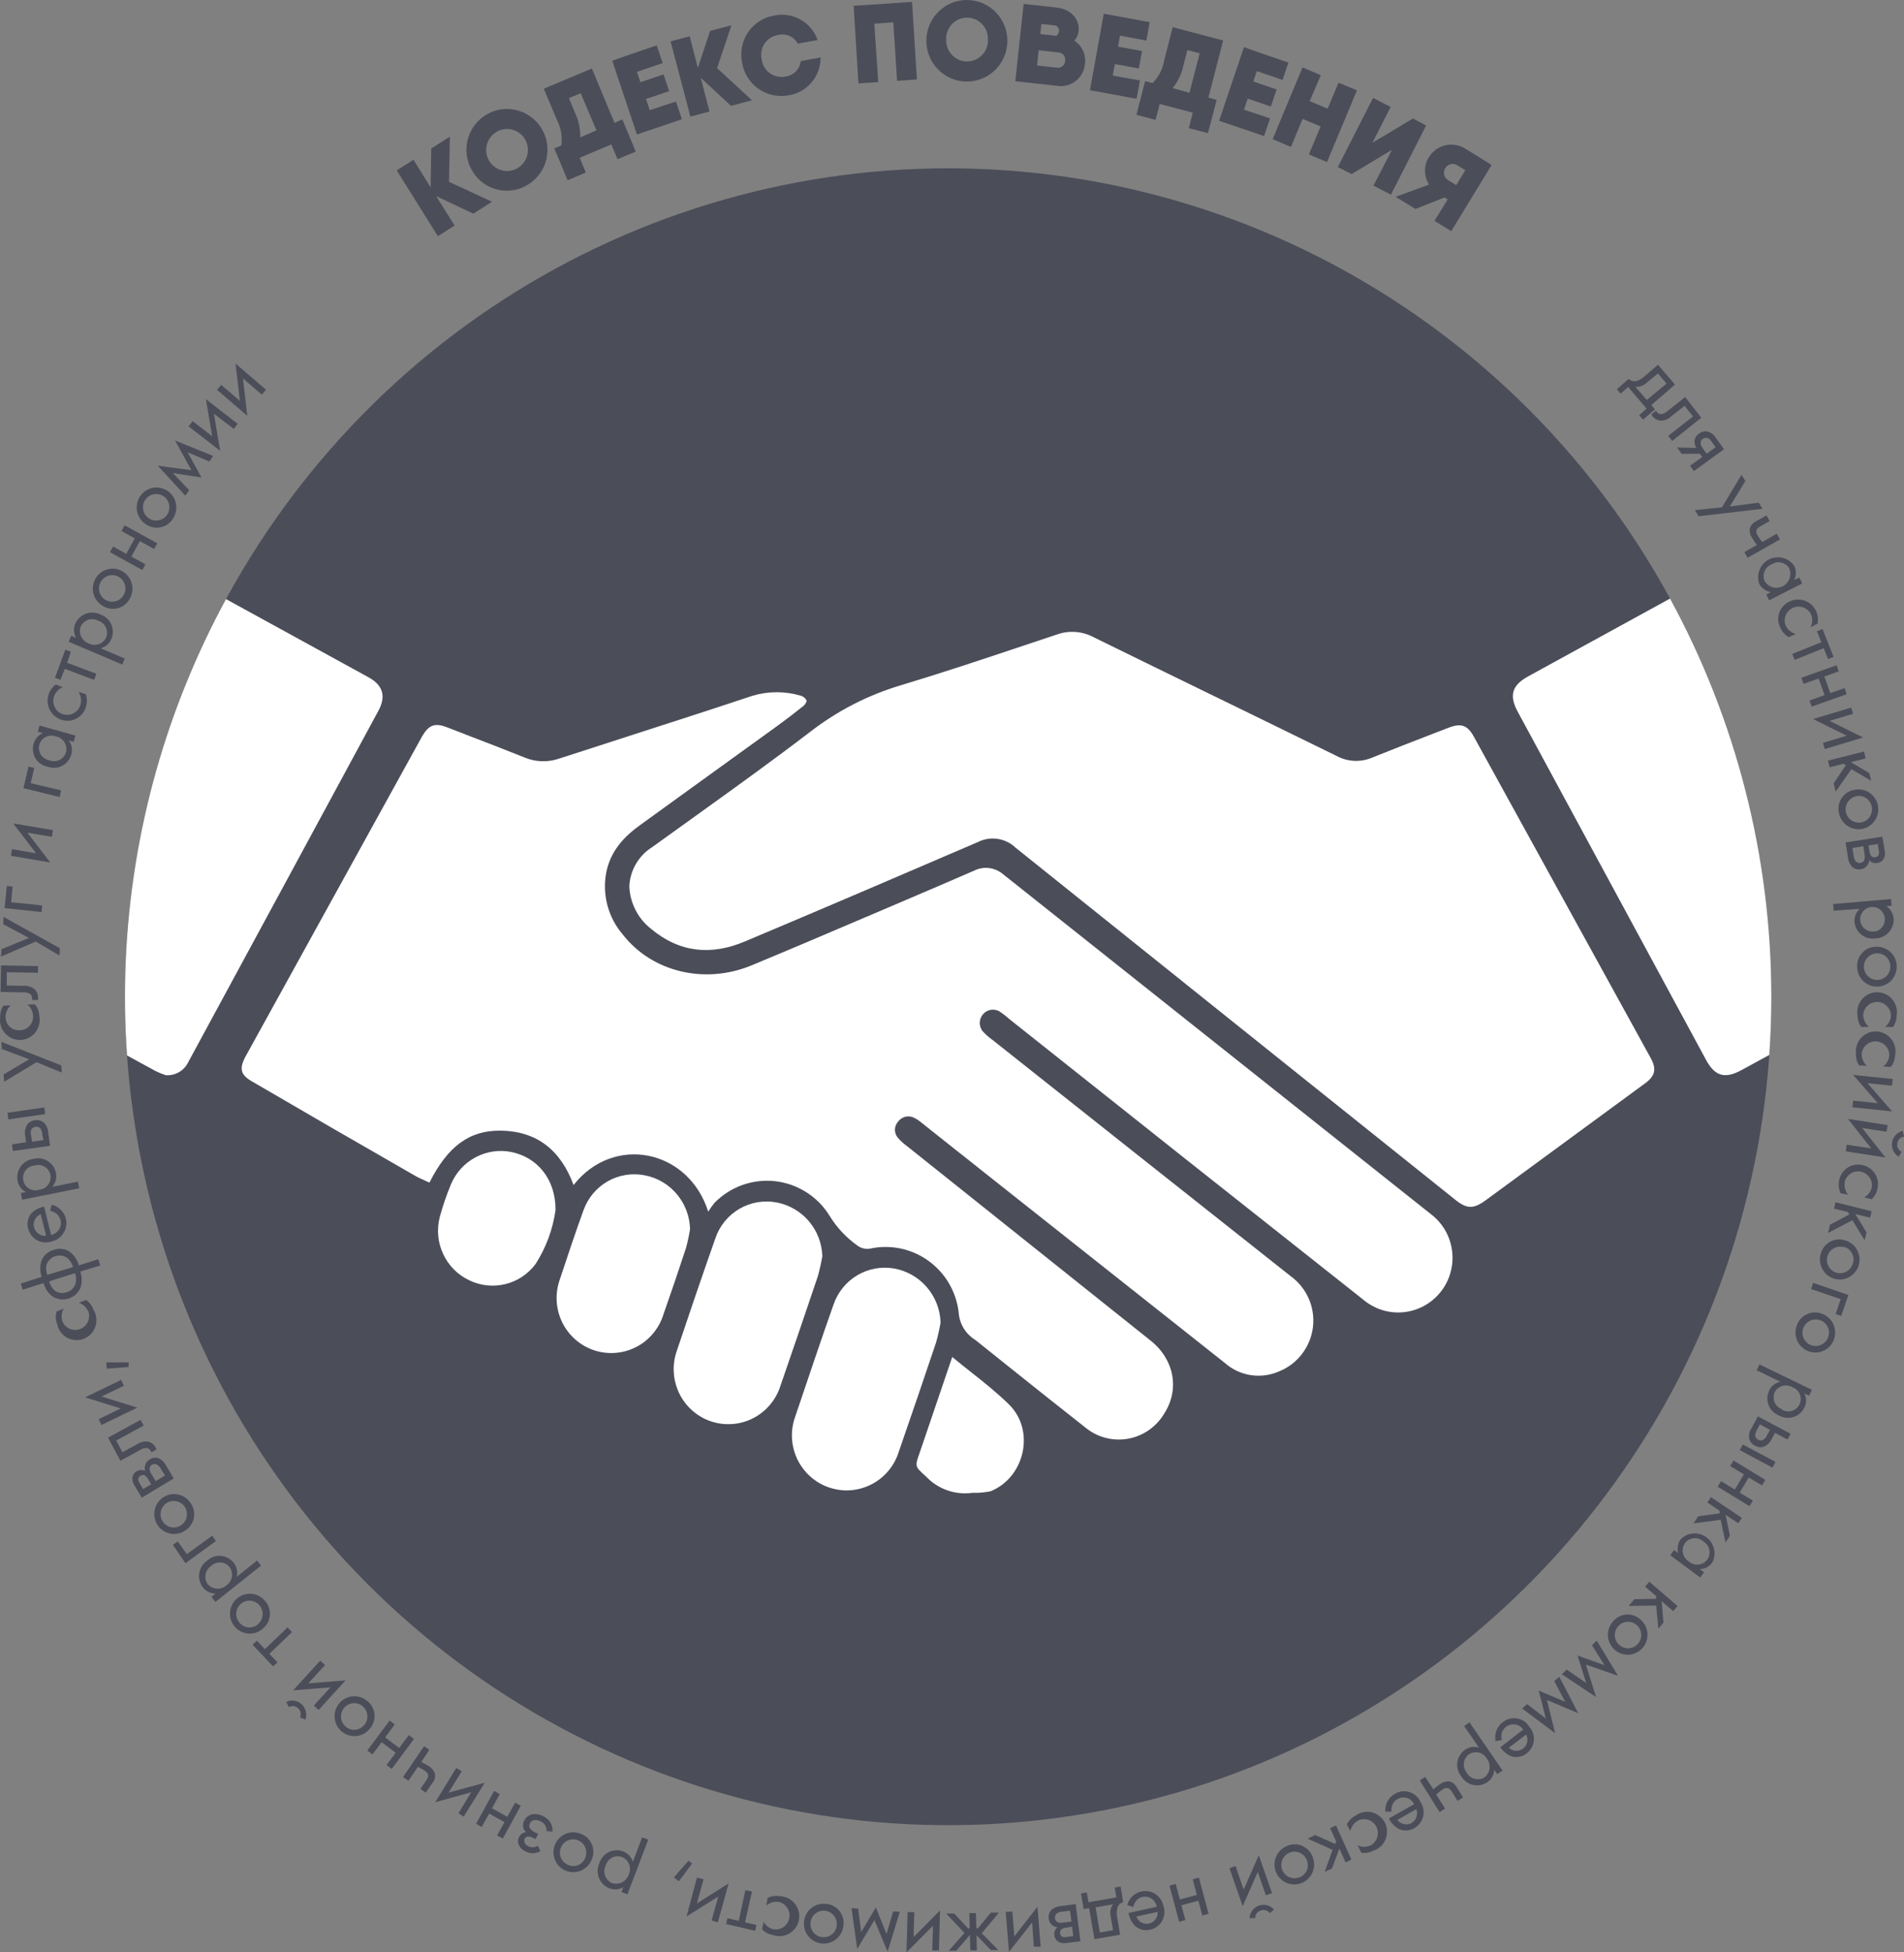 <svg width="40" height="41" viewBox="0 0 40 41" fill="none" xmlns="http://www.w3.org/2000/svg">
<rect x="0" y="0" width="40" height="41" fill="#808080" stroke="none"/>
<path d="M37.213 20.931C37.214 24.372 36.2 27.735 34.299 30.596C32.399 33.458 29.698 35.688 26.538 37.005C23.378 38.322 19.901 38.666 16.546 37.995C13.191 37.324 10.11 35.667 7.691 33.234C5.272 30.801 3.625 27.701 2.958 24.327C2.29 20.952 2.633 17.454 3.942 14.275C5.25 11.096 7.467 8.379 10.311 6.467C13.155 4.555 16.499 3.535 19.919 3.535C24.506 3.535 28.904 5.367 32.148 8.63C35.391 11.892 37.213 16.317 37.213 20.931Z" fill="#4B4D59"/>
<path fill-rule="evenodd" clip-rule="evenodd" d="M19.461 0.84C19.465 0.613 19.559 0.397 19.722 0.24C19.884 0.082 20.102 -0.004 20.328 0C20.554 0.004 20.769 0.099 20.925 0.262C21.082 0.426 21.168 0.645 21.163 0.872C21.159 1.1 21.065 1.316 20.903 1.473C20.74 1.631 20.522 1.717 20.296 1.713C20.07 1.708 19.856 1.614 19.699 1.45C19.542 1.287 19.457 1.067 19.461 0.84ZM20.751 0.865C20.758 0.804 20.753 0.743 20.735 0.684C20.718 0.625 20.688 0.571 20.648 0.524C20.608 0.477 20.559 0.44 20.504 0.413C20.449 0.387 20.389 0.372 20.328 0.371C20.267 0.369 20.206 0.38 20.15 0.403C20.093 0.426 20.042 0.461 20 0.505C19.957 0.55 19.924 0.602 19.904 0.66C19.883 0.718 19.874 0.779 19.878 0.84C19.876 0.898 19.887 0.956 19.907 1.01C19.928 1.064 19.96 1.113 20 1.155C20.04 1.197 20.087 1.23 20.14 1.254C20.193 1.277 20.25 1.29 20.307 1.291C20.424 1.293 20.536 1.249 20.62 1.168C20.704 1.087 20.753 0.976 20.755 0.858L20.751 0.865Z" fill="#4B4D59"/>
<path d="M18.846 1.697L19.262 1.669L19.161 0.04L17.934 0.122L18.034 1.751L18.45 1.723L18.368 0.497L18.767 0.47L18.846 1.697Z" fill="#4B4D59"/>
<path d="M15.59 1.315C15.567 1.205 15.567 1.092 15.589 0.982C15.611 0.872 15.655 0.767 15.718 0.675C15.781 0.582 15.863 0.504 15.957 0.444C16.052 0.384 16.157 0.344 16.267 0.326C16.455 0.287 16.651 0.317 16.818 0.412C16.985 0.506 17.113 0.658 17.177 0.84L16.76 0.917C16.722 0.845 16.661 0.788 16.587 0.755C16.512 0.722 16.43 0.715 16.351 0.734C16.293 0.742 16.238 0.762 16.188 0.793C16.139 0.824 16.096 0.864 16.064 0.913C16.031 0.961 16.008 1.016 15.998 1.073C15.987 1.131 15.989 1.19 16.002 1.247C16.009 1.305 16.028 1.361 16.058 1.412C16.088 1.462 16.128 1.506 16.176 1.539C16.223 1.573 16.277 1.597 16.335 1.608C16.392 1.619 16.451 1.619 16.508 1.606C16.588 1.595 16.663 1.558 16.721 1.499C16.778 1.441 16.814 1.365 16.823 1.283L17.239 1.206C17.241 1.398 17.174 1.583 17.051 1.729C16.928 1.875 16.757 1.972 16.569 2.001C16.46 2.022 16.347 2.021 16.239 1.998C16.13 1.975 16.027 1.93 15.936 1.866C15.844 1.802 15.767 1.72 15.707 1.626C15.648 1.531 15.608 1.426 15.59 1.315Z" fill="#4B4D59"/>
<path d="M14.722 1.634L15.357 2.223L15.798 2.106L15.065 1.431L15.366 0.532L14.918 0.649L14.661 1.426L14.489 0.762L14.088 0.868L14.504 2.448L14.905 2.342L14.722 1.634Z" fill="#4B4D59"/>
<path d="M14.201 2.132L14.326 2.504L13.502 2.783L13.381 2.825L12.863 1.276L13.257 1.136L13.797 0.953L13.921 1.325L13.381 1.508L13.454 1.727L13.94 1.562L14.057 1.914L13.571 2.079L13.65 2.313L14.201 2.132Z" fill="#4B4D59"/>
<path fill-rule="evenodd" clip-rule="evenodd" d="M13.227 2.873L13.074 2.508L12.91 2.581L12.434 1.438L11.424 1.864L11.702 2.521C11.785 2.685 11.817 2.87 11.794 3.053L11.644 3.117L11.763 3.396L11.924 3.785L12.307 3.623L12.178 3.313L12.843 3.033L12.973 3.343L13.356 3.183L13.227 2.873ZM12.199 1.958L12.531 2.737L12.189 2.885C12.195 2.706 12.157 2.527 12.078 2.366L11.952 2.061L12.199 1.958Z" fill="#4B4D59"/>
<path fill-rule="evenodd" clip-rule="evenodd" d="M9.898 3.546C9.819 3.396 9.786 3.226 9.804 3.058C9.821 2.889 9.887 2.729 9.995 2.599C10.103 2.468 10.246 2.373 10.408 2.324C10.569 2.276 10.741 2.277 10.902 2.327C11.063 2.377 11.206 2.474 11.312 2.606C11.418 2.738 11.483 2.898 11.498 3.067C11.513 3.236 11.479 3.406 11.398 3.555C11.317 3.703 11.194 3.825 11.045 3.904C10.947 3.957 10.839 3.99 10.727 4.001C10.616 4.012 10.504 4.001 10.397 3.967C10.29 3.934 10.191 3.88 10.105 3.807C10.02 3.735 9.949 3.646 9.898 3.546ZM11.041 2.945C11.014 2.894 10.978 2.848 10.934 2.811C10.889 2.774 10.838 2.746 10.783 2.729C10.728 2.711 10.671 2.705 10.613 2.71C10.556 2.715 10.5 2.732 10.449 2.759C10.398 2.786 10.352 2.822 10.316 2.867C10.279 2.911 10.251 2.963 10.233 3.018C10.216 3.073 10.21 3.132 10.215 3.189C10.22 3.247 10.237 3.303 10.264 3.355C10.29 3.406 10.327 3.452 10.371 3.489C10.415 3.526 10.466 3.554 10.521 3.571C10.576 3.589 10.634 3.595 10.691 3.59C10.749 3.584 10.805 3.568 10.856 3.541C10.907 3.514 10.952 3.477 10.989 3.433C11.026 3.388 11.054 3.337 11.071 3.282C11.088 3.226 11.095 3.168 11.089 3.111C11.084 3.053 11.068 2.997 11.041 2.945Z" fill="#4B4D59"/>
<path d="M9.944 4.487L9.162 4.117L9.55 4.737L9.199 4.96L8.335 3.578L8.686 3.355L9.047 3.936L9.06 3.119L9.451 2.87L9.433 3.818L10.336 4.237L9.944 4.487Z" fill="#4B4D59"/>
<path fill-rule="evenodd" clip-rule="evenodd" d="M22.735 1.54C22.767 1.479 22.787 1.412 22.794 1.343C22.806 1.249 22.792 1.153 22.752 1.066C22.713 0.98 22.649 0.906 22.57 0.854C22.619 0.798 22.65 0.729 22.659 0.655C22.688 0.392 22.484 0.189 22.199 0.159L21.505 0.082L21.33 1.706L21.423 1.716L22.216 1.803C22.284 1.813 22.354 1.809 22.42 1.791C22.487 1.773 22.549 1.741 22.603 1.698C22.657 1.655 22.702 1.601 22.735 1.54ZM22.375 1.215C22.38 1.236 22.381 1.258 22.377 1.279C22.376 1.3 22.371 1.321 22.361 1.34C22.352 1.359 22.338 1.376 22.322 1.389C22.314 1.396 22.306 1.401 22.298 1.406C22.288 1.411 22.277 1.415 22.266 1.418C22.246 1.424 22.224 1.425 22.203 1.421L21.787 1.375L21.822 1.055L22.238 1.102C22.259 1.103 22.28 1.108 22.299 1.118C22.318 1.128 22.335 1.142 22.348 1.158C22.361 1.175 22.37 1.195 22.375 1.215ZM21.855 0.715L21.877 0.504L22.152 0.533C22.153 0.533 22.154 0.533 22.156 0.533L22.159 0.534C22.16 0.534 22.161 0.534 22.162 0.534L22.165 0.535C22.168 0.536 22.172 0.537 22.175 0.538C22.182 0.54 22.188 0.543 22.194 0.546C22.207 0.553 22.218 0.563 22.227 0.575C22.236 0.587 22.243 0.6 22.246 0.615C22.249 0.624 22.25 0.634 22.249 0.643C22.249 0.645 22.249 0.646 22.249 0.648C22.249 0.651 22.248 0.655 22.248 0.659C22.245 0.677 22.239 0.695 22.23 0.711C22.221 0.727 22.208 0.741 22.194 0.752L21.855 0.715Z" fill="#4B4D59"/>
<path d="M23.949 1.69L23.878 2.075L23.023 1.917L22.898 1.895L23.189 0.289L23.597 0.363L24.153 0.466L24.083 0.852L23.528 0.748L23.488 0.98L23.992 1.072L23.925 1.438L23.421 1.345L23.377 1.588L23.949 1.69Z" fill="#4B4D59"/>
<path fill-rule="evenodd" clip-rule="evenodd" d="M25.461 2.48L25.559 2.097L25.387 2.049L25.697 0.85L24.637 0.571L24.46 1.259C24.43 1.443 24.345 1.613 24.215 1.745L24.057 1.705L23.979 2.005L23.875 2.412L24.276 2.517L24.364 2.183L25.058 2.366L24.975 2.691L25.376 2.796L25.461 2.48ZM25.203 1.12L24.989 1.949L24.636 1.85C24.749 1.711 24.827 1.546 24.862 1.37L24.944 1.051L25.203 1.12Z" fill="#4B4D59"/>
<path d="M26.681 2.486L26.556 2.857L25.733 2.578L25.612 2.536L26.134 0.99L26.527 1.129L27.067 1.314L26.945 1.678L26.404 1.494L26.33 1.712L26.82 1.878L26.698 2.237L26.212 2.071L26.133 2.304L26.681 2.486Z" fill="#4B4D59"/>
<path d="M27.878 3.403L28.507 1.898L28.12 1.737L27.892 2.283L27.514 2.124L27.748 1.578L27.364 1.416L26.737 2.922L27.12 3.086L27.366 2.497L27.744 2.656L27.498 3.243L27.878 3.403Z" fill="#4B4D59"/>
<path d="M29.244 3.146L28.393 3.656L28.106 3.508L28.846 2.056L29.215 2.247L28.832 2.998L29.683 2.489L29.961 2.635L29.221 4.088L28.854 3.898L29.244 3.146Z" fill="#4B4D59"/>
<path fill-rule="evenodd" clip-rule="evenodd" d="M30.136 4.637L30.487 4.855L31.337 3.464L30.809 3.138C30.747 3.094 30.676 3.063 30.601 3.048C30.526 3.033 30.449 3.033 30.375 3.049C30.3 3.065 30.23 3.096 30.167 3.141C30.105 3.186 30.053 3.243 30.014 3.308C29.962 3.394 29.935 3.493 29.937 3.593C29.939 3.694 29.969 3.792 30.023 3.876L29.32 4.133L29.736 4.388L30.347 4.147L30.414 4.188L30.136 4.637ZM30.337 3.6C30.34 3.576 30.349 3.553 30.362 3.532C30.375 3.511 30.392 3.492 30.411 3.477C30.431 3.463 30.454 3.452 30.478 3.446C30.502 3.441 30.527 3.44 30.551 3.445C30.575 3.449 30.599 3.458 30.619 3.472L30.784 3.574L30.593 3.888L30.428 3.786C30.406 3.774 30.387 3.758 30.372 3.739C30.357 3.719 30.346 3.697 30.34 3.673C30.334 3.649 30.333 3.625 30.337 3.6Z" fill="#4B4D59"/>
<path d="M35.189 8.076L34.692 8.507L34.768 8.597L34.517 8.813L34.436 8.72L34.592 8.58L34.204 8.127L34.047 8.267L33.967 8.174L34.217 7.956C34.239 7.978 34.267 7.994 34.297 8.002C34.327 8.009 34.359 8.008 34.389 7.999C34.456 7.975 34.516 7.937 34.567 7.887L34.831 7.66L35.189 8.076ZM35.012 8.055L34.831 7.843L34.596 8.035C34.565 8.067 34.526 8.091 34.485 8.105C34.443 8.12 34.398 8.125 34.354 8.12L34.597 8.4L35.012 8.055Z" fill="#4B4D59"/>
<path d="M35.129 9.26L35.046 9.153L35.568 8.745L35.39 8.523L35.112 8.742C35.054 8.798 34.978 8.831 34.897 8.834C34.862 8.833 34.827 8.824 34.795 8.807C34.764 8.79 34.736 8.767 34.715 8.738C34.707 8.727 34.7 8.714 34.693 8.703L34.79 8.625C34.794 8.634 34.8 8.643 34.807 8.651C34.818 8.667 34.833 8.68 34.851 8.688C34.868 8.696 34.888 8.699 34.907 8.697C34.952 8.688 34.994 8.667 35.028 8.635L35.403 8.338L35.741 8.773L35.129 9.26Z" fill="#4B4D59"/>
<path d="M35.637 9.407C35.607 9.36 35.594 9.304 35.6 9.248C35.605 9.219 35.615 9.192 35.63 9.168C35.646 9.144 35.666 9.124 35.69 9.108C35.715 9.088 35.745 9.073 35.776 9.065C35.807 9.057 35.84 9.056 35.872 9.062C35.912 9.073 35.949 9.092 35.981 9.117C36.013 9.143 36.04 9.175 36.059 9.211L36.219 9.434L35.586 9.893L35.505 9.781L35.761 9.597L35.712 9.53H35.328L35.233 9.397L35.637 9.407ZM36.043 9.392L35.969 9.288C35.948 9.251 35.917 9.221 35.88 9.2C35.862 9.193 35.843 9.191 35.825 9.194C35.806 9.197 35.788 9.205 35.773 9.217C35.758 9.227 35.745 9.241 35.736 9.258C35.728 9.275 35.725 9.293 35.726 9.312C35.733 9.353 35.751 9.392 35.778 9.424L35.852 9.528L36.043 9.392Z" fill="#4B4D59"/>
<path d="M36.176 10.654L36.586 9.971L36.668 10.103L36.34 10.636L36.948 10.556L37.027 10.685L35.686 10.841L35.607 10.713L36.176 10.654Z" fill="#4B4D59"/>
<path d="M36.909 11.444C36.871 11.395 36.836 11.344 36.805 11.29C36.767 11.233 36.751 11.164 36.761 11.096C36.771 11.062 36.789 11.03 36.813 11.004C36.837 10.978 36.867 10.957 36.899 10.944L37.111 10.823L37.177 10.942L36.983 11.052C36.954 11.067 36.929 11.088 36.91 11.114C36.9 11.134 36.896 11.157 36.899 11.18C36.901 11.203 36.91 11.225 36.924 11.242C36.953 11.292 36.985 11.338 37.022 11.382L37.327 11.209L37.394 11.328L36.713 11.713L36.647 11.594L36.909 11.444Z" fill="#4B4D59"/>
<path d="M37.801 12.129L37.862 12.252L37.167 12.606L37.108 12.483L37.205 12.434C37.152 12.426 37.102 12.406 37.059 12.374C37.016 12.343 36.98 12.302 36.956 12.254C36.925 12.158 36.929 12.055 36.967 11.962C37.005 11.869 37.075 11.793 37.164 11.748C37.254 11.703 37.356 11.691 37.453 11.716C37.55 11.74 37.635 11.799 37.692 11.881C37.716 11.927 37.728 11.978 37.728 12.03C37.728 12.082 37.716 12.133 37.692 12.18L37.801 12.129ZM37.224 11.85C37.19 11.862 37.158 11.882 37.131 11.908C37.105 11.933 37.084 11.964 37.07 11.998C37.056 12.033 37.049 12.069 37.051 12.107C37.052 12.144 37.061 12.18 37.077 12.213C37.117 12.273 37.177 12.315 37.246 12.334C37.315 12.352 37.388 12.344 37.452 12.312C37.515 12.28 37.565 12.225 37.592 12.159C37.618 12.092 37.62 12.018 37.596 11.951C37.58 11.918 37.557 11.889 37.529 11.866C37.501 11.843 37.468 11.826 37.433 11.816C37.398 11.807 37.361 11.805 37.325 11.81C37.289 11.816 37.255 11.829 37.224 11.849V11.85Z" fill="#4B4D59"/>
<path d="M38.037 13.174C38.059 13.131 38.071 13.084 38.072 13.035C38.073 12.987 38.063 12.939 38.044 12.895C38.009 12.829 37.951 12.779 37.881 12.755C37.811 12.73 37.735 12.733 37.667 12.764C37.6 12.794 37.546 12.849 37.517 12.917C37.488 12.986 37.486 13.062 37.512 13.132C37.532 13.176 37.562 13.216 37.599 13.247C37.636 13.278 37.679 13.301 37.726 13.314L37.578 13.38C37.501 13.336 37.439 13.268 37.404 13.185C37.378 13.136 37.362 13.081 37.359 13.025C37.355 12.97 37.363 12.914 37.382 12.861C37.401 12.808 37.431 12.76 37.47 12.72C37.508 12.68 37.555 12.648 37.606 12.627C37.676 12.595 37.754 12.584 37.83 12.594C37.906 12.604 37.977 12.634 38.037 12.683C38.097 12.731 38.142 12.795 38.168 12.868C38.194 12.941 38.199 13.019 38.184 13.095L38.037 13.174Z" fill="#4B4D59"/>
<path d="M38.314 13.611L37.703 13.857L37.653 13.732L38.264 13.486L38.173 13.257L38.288 13.21L38.52 13.794L38.405 13.84L38.314 13.611Z" fill="#4B4D59"/>
<path d="M38.584 13.97L38.63 14.099L38.327 14.206L38.45 14.556L38.752 14.45L38.796 14.578L38.06 14.839L38.016 14.711L38.332 14.598L38.206 14.25L37.888 14.361L37.844 14.233L38.584 13.97Z" fill="#4B4D59"/>
<path d="M38.929 14.99L38.435 15.138L39.141 15.487L38.335 15.73L38.296 15.6L38.796 15.45L38.091 15.1L38.891 14.859L38.929 14.99Z" fill="#4B4D59"/>
<path d="M39.195 15.926L38.884 16.006L39.271 16.235L39.311 16.397L38.895 16.152L38.564 16.624L38.521 16.451L38.778 16.07L38.73 16.039L38.437 16.113L38.403 15.973L39.161 15.782L39.195 15.926Z" fill="#4B4D59"/>
<path d="M38.953 16.587C39.034 16.569 39.118 16.575 39.195 16.605C39.272 16.636 39.339 16.688 39.386 16.757C39.433 16.825 39.459 16.906 39.46 16.989C39.461 17.073 39.438 17.154 39.393 17.224C39.347 17.294 39.283 17.349 39.207 17.381C39.13 17.414 39.046 17.423 38.965 17.407C38.884 17.392 38.809 17.352 38.75 17.293C38.691 17.235 38.651 17.16 38.635 17.078C38.622 17.025 38.62 16.969 38.629 16.915C38.638 16.861 38.658 16.809 38.688 16.763C38.718 16.717 38.757 16.678 38.803 16.647C38.848 16.617 38.899 16.596 38.953 16.587ZM38.981 16.726C38.928 16.74 38.881 16.769 38.844 16.81C38.808 16.85 38.784 16.901 38.776 16.955C38.768 17.009 38.776 17.064 38.799 17.114C38.822 17.164 38.858 17.206 38.905 17.234C38.951 17.263 39.005 17.277 39.059 17.276C39.113 17.274 39.166 17.256 39.211 17.225C39.255 17.194 39.289 17.15 39.309 17.099C39.329 17.048 39.334 16.992 39.322 16.939C39.315 16.901 39.3 16.866 39.279 16.835C39.257 16.804 39.23 16.777 39.198 16.757C39.166 16.737 39.13 16.724 39.093 16.718C39.055 16.712 39.017 16.714 38.981 16.723V16.726Z" fill="#4B4D59"/>
<path d="M39.595 17.863C39.608 17.92 39.601 17.98 39.575 18.032C39.561 18.057 39.541 18.079 39.517 18.095C39.492 18.11 39.465 18.12 39.436 18.123C39.406 18.129 39.374 18.127 39.345 18.116C39.315 18.105 39.289 18.087 39.27 18.063C39.266 18.101 39.253 18.137 39.232 18.169C39.216 18.192 39.196 18.212 39.172 18.227C39.148 18.241 39.121 18.251 39.093 18.254C39.06 18.26 39.026 18.259 38.993 18.25C38.961 18.24 38.931 18.224 38.906 18.201C38.862 18.152 38.834 18.091 38.825 18.025L38.774 17.691L39.545 17.57L39.595 17.863ZM38.943 17.974C38.946 18.016 38.962 18.057 38.988 18.091C39 18.102 39.015 18.111 39.031 18.116C39.047 18.122 39.064 18.123 39.081 18.122C39.097 18.12 39.114 18.114 39.128 18.105C39.142 18.096 39.154 18.084 39.163 18.07C39.178 18.029 39.181 17.985 39.171 17.943L39.145 17.771L38.917 17.807L38.943 17.974ZM39.278 17.895C39.282 17.926 39.294 17.954 39.314 17.978C39.325 17.988 39.338 17.995 39.353 18C39.367 18.004 39.382 18.005 39.397 18.003C39.412 18.001 39.426 17.995 39.438 17.987C39.45 17.978 39.461 17.967 39.468 17.954C39.479 17.918 39.479 17.879 39.468 17.842L39.449 17.724L39.254 17.754L39.278 17.895Z" fill="#4B4D59"/>
<path d="M38.523 19.125L38.51 18.985L39.728 18.88L39.739 19.02L39.631 19.03C39.673 19.058 39.709 19.096 39.735 19.141C39.761 19.185 39.777 19.235 39.781 19.287C39.785 19.34 39.778 19.393 39.761 19.443C39.743 19.493 39.716 19.54 39.68 19.579C39.645 19.618 39.602 19.649 39.553 19.671C39.505 19.693 39.453 19.705 39.4 19.706C39.349 19.714 39.297 19.712 39.246 19.699C39.196 19.686 39.149 19.663 39.108 19.631C39.066 19.599 39.032 19.559 39.007 19.513C38.982 19.467 38.966 19.417 38.961 19.365C38.956 19.313 38.964 19.261 38.982 19.212C39.001 19.164 39.031 19.12 39.07 19.085L38.523 19.125ZM39.389 19.563C39.438 19.553 39.484 19.529 39.52 19.494C39.555 19.458 39.58 19.413 39.591 19.364C39.602 19.315 39.599 19.263 39.581 19.216C39.563 19.168 39.533 19.127 39.492 19.097C39.452 19.067 39.404 19.049 39.353 19.046C39.303 19.043 39.253 19.055 39.21 19.08C39.166 19.105 39.13 19.142 39.107 19.187C39.084 19.232 39.075 19.282 39.079 19.333C39.084 19.368 39.096 19.403 39.114 19.434C39.133 19.465 39.157 19.491 39.186 19.512C39.215 19.533 39.248 19.548 39.283 19.556C39.318 19.564 39.354 19.564 39.389 19.558V19.563Z" fill="#4B4D59"/>
<path d="M39.413 19.882C39.495 19.878 39.577 19.899 39.648 19.942C39.719 19.985 39.775 20.049 39.81 20.124C39.845 20.2 39.856 20.284 39.843 20.366C39.83 20.448 39.793 20.525 39.737 20.586C39.68 20.647 39.607 20.689 39.526 20.708C39.446 20.727 39.361 20.722 39.284 20.692C39.207 20.662 39.14 20.61 39.092 20.542C39.044 20.474 39.018 20.394 39.016 20.311C39.012 20.256 39.02 20.201 39.038 20.149C39.056 20.097 39.085 20.05 39.122 20.01C39.159 19.97 39.204 19.938 39.254 19.915C39.304 19.893 39.358 19.882 39.413 19.882ZM39.413 20.021C39.358 20.026 39.307 20.046 39.264 20.08C39.221 20.114 39.189 20.16 39.172 20.212C39.154 20.264 39.153 20.319 39.167 20.372C39.181 20.425 39.21 20.473 39.251 20.509C39.292 20.545 39.343 20.569 39.396 20.576C39.45 20.584 39.505 20.576 39.554 20.552C39.604 20.529 39.645 20.491 39.673 20.444C39.701 20.397 39.715 20.343 39.713 20.288C39.712 20.251 39.704 20.214 39.688 20.18C39.673 20.145 39.65 20.115 39.623 20.09C39.595 20.065 39.562 20.046 39.527 20.034C39.491 20.022 39.454 20.018 39.417 20.021H39.413Z" fill="#4B4D59"/>
<path d="M39.604 21.563C39.641 21.534 39.671 21.497 39.692 21.455C39.713 21.413 39.724 21.366 39.725 21.319C39.721 21.245 39.69 21.174 39.636 21.123C39.583 21.071 39.513 21.042 39.439 21.04C39.365 21.039 39.293 21.066 39.238 21.116C39.183 21.166 39.15 21.235 39.143 21.309C39.144 21.358 39.154 21.406 39.175 21.45C39.196 21.494 39.225 21.534 39.263 21.565H39.1C39.049 21.491 39.022 21.403 39.023 21.313C39.014 21.253 39.019 21.193 39.036 21.135C39.054 21.077 39.083 21.024 39.123 20.978C39.163 20.933 39.212 20.897 39.267 20.873C39.322 20.848 39.381 20.836 39.441 20.837C39.502 20.838 39.561 20.852 39.615 20.878C39.669 20.904 39.717 20.942 39.755 20.988C39.794 21.035 39.822 21.089 39.837 21.147C39.853 21.205 39.856 21.266 39.846 21.326C39.845 21.413 39.817 21.498 39.767 21.569L39.604 21.563Z" fill="#4B4D59"/>
<path d="M39.561 22.396C39.599 22.368 39.631 22.333 39.653 22.291C39.676 22.25 39.689 22.204 39.692 22.157C39.691 22.083 39.661 22.012 39.611 21.959C39.56 21.906 39.491 21.874 39.418 21.869C39.344 21.865 39.272 21.889 39.215 21.935C39.158 21.982 39.121 22.049 39.111 22.122C39.109 22.171 39.117 22.219 39.136 22.264C39.154 22.309 39.183 22.349 39.218 22.382L39.057 22.373C39.008 22.298 38.985 22.209 38.99 22.119C38.985 22.059 38.992 21.998 39.012 21.941C39.032 21.884 39.063 21.832 39.105 21.789C39.147 21.745 39.197 21.711 39.253 21.689C39.309 21.667 39.369 21.657 39.429 21.661C39.489 21.664 39.548 21.681 39.601 21.709C39.654 21.738 39.7 21.777 39.736 21.825C39.773 21.873 39.798 21.929 39.812 21.988C39.825 22.047 39.825 22.108 39.812 22.167C39.808 22.254 39.776 22.337 39.722 22.406L39.561 22.396Z" fill="#4B4D59"/>
<path d="M39.746 22.8L39.232 22.747L39.75 23.34L38.917 23.253L38.931 23.114L39.45 23.167L38.932 22.573L39.765 22.66L39.746 22.8Z" fill="#4B4D59"/>
<path d="M39.632 23.766L39.121 23.688L39.61 24.307L38.777 24.178L38.797 24.038L39.313 24.118L38.824 23.498L39.657 23.627L39.632 23.766ZM40 23.869C39.964 23.873 39.931 23.889 39.906 23.915C39.881 23.94 39.865 23.973 39.861 24.009C39.854 24.044 39.858 24.081 39.874 24.113C39.89 24.145 39.916 24.171 39.949 24.187L39.889 24.291C39.839 24.261 39.799 24.216 39.774 24.163C39.749 24.11 39.741 24.05 39.749 23.992C39.758 23.934 39.784 23.88 39.824 23.837C39.864 23.793 39.915 23.763 39.972 23.749L40 23.869Z" fill="#4B4D59"/>
<path d="M39.163 25.145C39.204 25.123 39.24 25.092 39.269 25.054C39.297 25.017 39.316 24.973 39.325 24.927C39.334 24.854 39.315 24.78 39.272 24.721C39.229 24.661 39.166 24.62 39.094 24.605C39.023 24.59 38.948 24.603 38.885 24.641C38.823 24.679 38.776 24.739 38.756 24.81C38.746 24.858 38.747 24.909 38.759 24.957C38.771 25.006 38.794 25.051 38.825 25.089L38.667 25.057C38.63 24.976 38.619 24.885 38.636 24.797C38.645 24.742 38.664 24.69 38.694 24.644C38.723 24.597 38.761 24.557 38.807 24.526C38.852 24.495 38.903 24.474 38.957 24.463C39.011 24.453 39.066 24.454 39.12 24.466C39.174 24.476 39.225 24.496 39.272 24.527C39.318 24.557 39.357 24.597 39.387 24.643C39.417 24.689 39.438 24.741 39.448 24.796C39.457 24.851 39.456 24.907 39.443 24.96C39.426 25.046 39.384 25.124 39.321 25.184L39.163 25.145Z" fill="#4B4D59"/>
<path d="M39.288 25.572L38.977 25.495L39.213 25.881L39.172 26.043L38.916 25.624L38.405 25.892L38.446 25.719L38.852 25.504L38.824 25.453L38.53 25.381L38.562 25.248L39.32 25.437L39.288 25.572Z" fill="#4B4D59"/>
<path d="M38.761 26.047C38.841 26.07 38.913 26.115 38.967 26.179C39.02 26.242 39.054 26.32 39.063 26.403C39.073 26.486 39.057 26.57 39.019 26.644C38.981 26.718 38.922 26.779 38.849 26.819C38.776 26.859 38.693 26.876 38.611 26.868C38.528 26.86 38.45 26.828 38.386 26.775C38.322 26.722 38.275 26.651 38.251 26.571C38.227 26.491 38.227 26.406 38.252 26.326C38.266 26.274 38.291 26.225 38.324 26.182C38.358 26.139 38.4 26.103 38.447 26.077C38.495 26.051 38.547 26.035 38.601 26.03C38.655 26.025 38.71 26.03 38.761 26.047ZM38.723 26.187C38.67 26.174 38.614 26.177 38.563 26.196C38.512 26.215 38.467 26.248 38.435 26.292C38.403 26.336 38.384 26.389 38.381 26.444C38.378 26.498 38.391 26.553 38.419 26.6C38.446 26.647 38.487 26.685 38.536 26.709C38.584 26.733 38.639 26.743 38.693 26.736C38.747 26.729 38.798 26.706 38.839 26.67C38.881 26.634 38.91 26.587 38.925 26.535C38.938 26.498 38.942 26.46 38.938 26.422C38.935 26.384 38.923 26.347 38.904 26.313C38.886 26.28 38.86 26.251 38.83 26.228C38.799 26.205 38.764 26.189 38.727 26.181L38.723 26.187Z" fill="#4B4D59"/>
<path d="M38.831 27.194L38.681 27.634L38.564 27.595L38.67 27.282L38.048 27.07L38.091 26.94L38.831 27.194Z" fill="#4B4D59"/>
<path d="M38.281 27.591C38.359 27.619 38.426 27.671 38.475 27.738C38.523 27.805 38.551 27.886 38.554 27.969C38.557 28.052 38.535 28.134 38.492 28.205C38.448 28.276 38.384 28.332 38.309 28.366C38.234 28.4 38.15 28.411 38.068 28.397C37.987 28.383 37.911 28.345 37.851 28.288C37.791 28.231 37.749 28.157 37.731 28.076C37.713 27.995 37.719 27.91 37.749 27.832C37.767 27.78 37.795 27.733 37.832 27.692C37.869 27.652 37.914 27.619 37.964 27.597C38.013 27.574 38.067 27.562 38.122 27.561C38.176 27.56 38.23 27.57 38.281 27.591ZM38.231 27.722C38.179 27.705 38.124 27.703 38.071 27.718C38.019 27.732 37.971 27.762 37.936 27.803C37.9 27.844 37.877 27.895 37.869 27.95C37.862 28.004 37.871 28.059 37.894 28.108C37.918 28.158 37.955 28.199 38.002 28.227C38.049 28.255 38.103 28.269 38.157 28.266C38.211 28.264 38.264 28.245 38.308 28.213C38.352 28.181 38.386 28.136 38.405 28.085C38.419 28.05 38.425 28.012 38.424 27.974C38.423 27.936 38.414 27.899 38.398 27.865C38.381 27.831 38.358 27.8 38.329 27.776C38.301 27.751 38.267 27.733 38.231 27.722Z" fill="#4B4D59"/>
<path d="M36.905 28.776L36.965 28.654L38.066 29.186L38.006 29.309L37.907 29.261C37.93 29.307 37.942 29.358 37.942 29.41C37.942 29.462 37.93 29.512 37.907 29.559C37.884 29.606 37.851 29.648 37.811 29.683C37.771 29.717 37.724 29.742 37.674 29.758C37.624 29.773 37.571 29.778 37.519 29.772C37.466 29.766 37.416 29.75 37.37 29.724C37.322 29.705 37.278 29.676 37.241 29.639C37.204 29.602 37.175 29.558 37.156 29.51C37.137 29.462 37.128 29.41 37.129 29.358C37.131 29.305 37.143 29.254 37.165 29.207C37.186 29.158 37.218 29.116 37.26 29.083C37.301 29.05 37.349 29.027 37.401 29.017L36.905 28.776ZM37.43 29.598C37.461 29.618 37.495 29.631 37.532 29.637C37.568 29.642 37.605 29.64 37.641 29.63C37.676 29.62 37.709 29.603 37.737 29.579C37.766 29.555 37.788 29.526 37.804 29.492C37.82 29.459 37.829 29.423 37.83 29.386C37.831 29.349 37.825 29.312 37.81 29.278C37.796 29.244 37.775 29.213 37.748 29.188C37.721 29.163 37.69 29.143 37.655 29.131C37.623 29.113 37.589 29.1 37.552 29.096C37.516 29.091 37.479 29.094 37.444 29.104C37.409 29.115 37.376 29.132 37.348 29.156C37.32 29.18 37.297 29.209 37.281 29.242C37.268 29.274 37.261 29.309 37.261 29.345C37.261 29.38 37.268 29.415 37.282 29.448C37.296 29.481 37.316 29.51 37.341 29.535C37.367 29.559 37.397 29.578 37.43 29.591V29.598Z" fill="#4B4D59"/>
<path d="M37.301 30.7L37.237 30.82L36.55 30.453L36.613 30.334L37.301 30.7ZM37.617 30.109L37.553 30.229L37.29 30.09L37.224 30.212C37.207 30.252 37.182 30.288 37.151 30.318C37.12 30.348 37.083 30.371 37.042 30.386C37.014 30.393 36.983 30.395 36.954 30.39C36.924 30.386 36.896 30.376 36.87 30.36C36.842 30.347 36.816 30.327 36.795 30.303C36.775 30.279 36.759 30.251 36.749 30.221C36.742 30.18 36.742 30.139 36.751 30.098C36.76 30.058 36.777 30.02 36.801 29.986L36.93 29.744L37.617 30.109ZM36.912 30.025C36.889 30.06 36.876 30.101 36.873 30.143C36.875 30.162 36.881 30.181 36.893 30.197C36.904 30.213 36.919 30.227 36.937 30.235C36.953 30.245 36.972 30.25 36.991 30.25C37.01 30.25 37.029 30.245 37.045 30.235C37.08 30.212 37.107 30.178 37.123 30.14L37.184 30.027L36.972 29.911L36.912 30.025Z" fill="#4B4D59"/>
<path d="M37.087 31.078L37.016 31.194L36.738 31.028L36.547 31.345L36.825 31.513L36.754 31.629L36.086 31.221L36.157 31.105L36.445 31.281L36.637 30.962L36.348 30.787L36.419 30.671L37.087 31.078Z" fill="#4B4D59"/>
<path d="M36.518 31.989L36.252 31.81L36.343 32.253L36.25 32.393L36.15 31.915L35.579 31.991L35.676 31.843L36.13 31.78L36.12 31.722L35.869 31.553L35.944 31.44L36.594 31.877L36.518 31.989Z" fill="#4B4D59"/>
<path d="M35.8 33.017L35.719 33.128L35.09 32.661L35.171 32.552L35.258 32.616C35.243 32.566 35.241 32.514 35.25 32.463C35.259 32.411 35.28 32.363 35.311 32.322C35.382 32.252 35.475 32.21 35.573 32.203C35.672 32.196 35.77 32.224 35.849 32.283C35.929 32.342 35.985 32.428 36.008 32.525C36.031 32.622 36.018 32.723 35.973 32.812C35.943 32.854 35.904 32.889 35.858 32.913C35.812 32.938 35.761 32.951 35.709 32.952L35.8 33.017ZM35.787 32.373C35.761 32.348 35.729 32.328 35.694 32.316C35.659 32.304 35.622 32.299 35.586 32.302C35.549 32.305 35.514 32.316 35.481 32.334C35.449 32.352 35.421 32.376 35.398 32.405C35.377 32.436 35.363 32.47 35.355 32.506C35.348 32.542 35.348 32.579 35.356 32.615C35.363 32.651 35.378 32.685 35.399 32.715C35.42 32.745 35.448 32.771 35.479 32.79C35.506 32.814 35.538 32.833 35.573 32.844C35.608 32.856 35.645 32.86 35.681 32.856C35.717 32.853 35.753 32.842 35.785 32.824C35.816 32.806 35.844 32.781 35.866 32.752C35.888 32.722 35.903 32.689 35.91 32.653C35.917 32.617 35.918 32.581 35.91 32.545C35.903 32.509 35.888 32.476 35.867 32.446C35.846 32.416 35.819 32.392 35.787 32.373Z" fill="#4B4D59"/>
<path d="M35.151 33.834L34.908 33.625L34.947 34.076L34.839 34.203L34.794 33.716L34.218 33.724L34.334 33.584L34.792 33.575V33.517L34.561 33.32L34.649 33.216L35.243 33.727L35.151 33.834Z" fill="#4B4D59"/>
<path d="M34.475 34.02C34.536 34.076 34.58 34.149 34.6 34.23C34.62 34.311 34.615 34.396 34.587 34.474C34.559 34.552 34.508 34.62 34.441 34.669C34.374 34.718 34.294 34.746 34.212 34.75C34.129 34.753 34.047 34.731 33.977 34.687C33.906 34.643 33.85 34.58 33.816 34.504C33.782 34.428 33.771 34.343 33.785 34.261C33.798 34.179 33.836 34.103 33.893 34.042C33.929 34.001 33.973 33.968 34.022 33.944C34.071 33.92 34.125 33.907 34.179 33.905C34.234 33.903 34.288 33.912 34.339 33.932C34.39 33.952 34.436 33.982 34.475 34.02ZM34.381 34.122C34.339 34.087 34.288 34.065 34.234 34.059C34.18 34.052 34.125 34.062 34.077 34.087C34.028 34.111 33.988 34.15 33.961 34.198C33.934 34.245 33.921 34.3 33.925 34.354C33.928 34.409 33.948 34.461 33.981 34.505C34.014 34.549 34.059 34.581 34.11 34.6C34.161 34.618 34.217 34.62 34.27 34.607C34.323 34.593 34.37 34.565 34.407 34.524C34.432 34.497 34.452 34.464 34.464 34.428C34.477 34.393 34.482 34.355 34.479 34.318C34.477 34.28 34.467 34.243 34.45 34.21C34.433 34.176 34.409 34.146 34.381 34.122Z" fill="#4B4D59"/>
<path d="M33.992 35.192L33.317 34.956L33.531 35.639L32.812 35.16L32.913 35.062L33.323 35.342L33.141 34.766L33.707 34.969L33.445 34.55L33.545 34.453L33.992 35.192Z" fill="#4B4D59"/>
<path d="M33.157 35.978L32.498 35.699L32.671 36.398L31.977 35.878L32.083 35.787L32.476 36.089L32.327 35.504L32.883 35.738L32.652 35.304L32.758 35.213L33.157 35.978Z" fill="#4B4D59"/>
<path d="M31.42 36.564C31.411 36.511 31.411 36.457 31.42 36.404C31.439 36.31 31.492 36.226 31.569 36.168C31.61 36.134 31.658 36.109 31.709 36.095C31.76 36.081 31.814 36.078 31.867 36.086C31.919 36.095 31.97 36.114 32.014 36.144C32.058 36.174 32.096 36.212 32.124 36.258C32.16 36.297 32.187 36.342 32.204 36.392C32.221 36.442 32.227 36.495 32.223 36.548C32.219 36.6 32.203 36.651 32.178 36.698C32.153 36.744 32.119 36.784 32.077 36.817C32.033 36.853 31.981 36.879 31.925 36.89C31.869 36.902 31.811 36.9 31.756 36.884C31.66 36.846 31.577 36.779 31.519 36.694L32.001 36.321C31.982 36.292 31.957 36.268 31.928 36.25C31.899 36.231 31.867 36.219 31.833 36.214C31.8 36.208 31.765 36.21 31.732 36.218C31.699 36.226 31.668 36.241 31.641 36.262C31.595 36.296 31.562 36.346 31.549 36.402C31.539 36.448 31.539 36.495 31.549 36.541L31.42 36.564ZM31.698 36.703C31.738 36.741 31.79 36.764 31.845 36.767C31.9 36.77 31.954 36.753 31.998 36.719C32.042 36.686 32.072 36.638 32.084 36.583C32.096 36.529 32.088 36.473 32.062 36.424L31.698 36.703Z" fill="#4B4D59"/>
<path d="M30.759 36.248L30.872 36.17L31.566 37.181L31.455 37.258L31.393 37.167C31.39 37.219 31.375 37.269 31.349 37.315C31.324 37.36 31.288 37.398 31.245 37.427C31.202 37.456 31.152 37.476 31.101 37.486C31.049 37.496 30.996 37.494 30.945 37.483C30.894 37.471 30.845 37.449 30.803 37.417C30.761 37.386 30.725 37.347 30.698 37.301C30.665 37.261 30.641 37.214 30.627 37.164C30.613 37.113 30.609 37.061 30.616 37.009C30.623 36.957 30.641 36.907 30.668 36.863C30.695 36.818 30.731 36.779 30.773 36.749C30.816 36.718 30.865 36.697 30.918 36.689C30.97 36.681 31.023 36.685 31.073 36.702L30.759 36.248ZM30.812 37.226C30.83 37.258 30.854 37.286 30.883 37.308C30.912 37.331 30.945 37.347 30.98 37.356C31.016 37.365 31.052 37.367 31.089 37.361C31.125 37.355 31.159 37.342 31.19 37.322C31.247 37.276 31.284 37.21 31.293 37.137C31.302 37.064 31.282 36.991 31.237 36.932C31.219 36.901 31.194 36.873 31.165 36.85C31.136 36.828 31.102 36.813 31.066 36.804C31.03 36.796 30.994 36.795 30.957 36.802C30.921 36.808 30.887 36.822 30.857 36.843C30.828 36.864 30.805 36.892 30.787 36.922C30.77 36.953 30.758 36.987 30.754 37.023C30.75 37.058 30.753 37.094 30.763 37.128C30.773 37.162 30.79 37.194 30.812 37.222V37.226Z" fill="#4B4D59"/>
<path d="M30.111 37.576C30.158 37.536 30.207 37.498 30.258 37.463C30.314 37.423 30.382 37.405 30.45 37.41C30.484 37.419 30.515 37.435 30.542 37.457C30.569 37.479 30.591 37.507 30.607 37.539L30.736 37.747L30.621 37.818L30.503 37.628C30.487 37.6 30.465 37.576 30.439 37.558C30.418 37.549 30.395 37.546 30.372 37.549C30.349 37.553 30.328 37.563 30.311 37.578C30.262 37.608 30.215 37.644 30.172 37.683L30.358 37.981L30.243 38.054L29.826 37.388L29.942 37.315L30.111 37.576Z" fill="#4B4D59"/>
<path d="M29.103 38.042C29.102 37.988 29.109 37.935 29.125 37.884C29.157 37.793 29.221 37.718 29.304 37.671C29.35 37.644 29.4 37.626 29.453 37.619C29.506 37.612 29.559 37.617 29.61 37.633C29.661 37.649 29.707 37.676 29.747 37.711C29.787 37.747 29.819 37.79 29.84 37.839C29.87 37.883 29.891 37.932 29.901 37.984C29.911 38.036 29.911 38.09 29.899 38.142C29.887 38.194 29.865 38.243 29.833 38.285C29.801 38.328 29.761 38.363 29.715 38.389C29.666 38.419 29.611 38.437 29.554 38.44C29.497 38.443 29.44 38.433 29.388 38.409C29.298 38.358 29.225 38.281 29.179 38.188L29.708 37.888C29.693 37.857 29.672 37.83 29.646 37.807C29.621 37.785 29.591 37.768 29.558 37.758C29.526 37.748 29.491 37.745 29.457 37.748C29.424 37.752 29.391 37.762 29.361 37.779C29.31 37.806 29.27 37.851 29.25 37.906C29.234 37.951 29.228 37.998 29.232 38.046L29.103 38.042ZM29.356 38.219C29.39 38.264 29.439 38.295 29.494 38.307C29.549 38.319 29.606 38.31 29.655 38.283C29.704 38.254 29.74 38.209 29.758 38.156C29.777 38.102 29.776 38.044 29.756 37.991L29.356 38.219Z" fill="#4B4D59"/>
<path d="M28.521 38.751C28.564 38.772 28.612 38.783 28.66 38.783C28.708 38.783 28.756 38.772 28.799 38.751C28.864 38.714 28.913 38.653 28.934 38.581C28.956 38.509 28.95 38.432 28.916 38.364C28.883 38.297 28.825 38.245 28.754 38.22C28.684 38.194 28.606 38.197 28.538 38.227C28.495 38.25 28.457 38.282 28.428 38.321C28.398 38.36 28.378 38.405 28.367 38.452L28.295 38.312C28.335 38.232 28.4 38.167 28.48 38.127C28.528 38.091 28.584 38.067 28.643 38.055C28.702 38.044 28.763 38.045 28.822 38.059C28.88 38.074 28.935 38.101 28.982 38.139C29.029 38.176 29.068 38.224 29.095 38.278C29.122 38.332 29.137 38.391 29.14 38.452C29.142 38.512 29.131 38.573 29.107 38.629C29.084 38.684 29.049 38.735 29.005 38.776C28.96 38.816 28.908 38.847 28.85 38.866C28.773 38.905 28.686 38.92 28.6 38.908L28.521 38.751Z" fill="#4B4D59"/>
<path d="M28.27 39.113L28.138 38.82L27.982 39.239L27.831 39.307L27.995 38.847L27.47 38.61L27.631 38.536L28.048 38.723L28.07 38.67L27.944 38.391L28.067 38.334L28.391 39.05L28.27 39.113Z" fill="#4B4D59"/>
<path d="M27.576 38.993C27.608 39.07 27.616 39.154 27.6 39.236C27.584 39.318 27.544 39.392 27.486 39.451C27.427 39.51 27.352 39.55 27.271 39.566C27.19 39.582 27.106 39.573 27.03 39.541C26.953 39.509 26.889 39.454 26.843 39.385C26.798 39.315 26.774 39.233 26.775 39.15C26.776 39.067 26.801 38.986 26.848 38.917C26.895 38.849 26.961 38.796 27.038 38.765C27.088 38.743 27.142 38.731 27.197 38.731C27.251 38.73 27.305 38.741 27.356 38.763C27.406 38.784 27.451 38.815 27.489 38.855C27.527 38.894 27.556 38.941 27.576 38.993ZM27.446 39.044C27.423 38.995 27.386 38.953 27.339 38.925C27.292 38.897 27.238 38.883 27.183 38.885C27.129 38.888 27.076 38.906 27.032 38.939C26.988 38.971 26.954 39.016 26.935 39.067C26.916 39.119 26.913 39.175 26.925 39.228C26.938 39.282 26.965 39.33 27.005 39.368C27.045 39.406 27.095 39.431 27.148 39.44C27.202 39.449 27.258 39.442 27.308 39.42C27.342 39.406 27.374 39.385 27.4 39.358C27.426 39.331 27.446 39.298 27.459 39.263C27.472 39.228 27.478 39.19 27.475 39.152C27.473 39.115 27.463 39.078 27.446 39.044Z" fill="#4B4D59"/>
<path d="M26.593 39.8L26.424 39.309L26.107 40.032L25.829 39.232L25.958 39.187L26.127 39.683L26.445 38.961L26.723 39.755L26.593 39.8ZM26.674 40.176C26.654 40.146 26.624 40.125 26.59 40.115C26.555 40.105 26.518 40.107 26.486 40.121C26.451 40.13 26.421 40.151 26.4 40.18C26.379 40.209 26.369 40.245 26.372 40.281H26.251C26.254 40.222 26.275 40.166 26.31 40.119C26.345 40.072 26.393 40.036 26.449 40.017C26.504 39.998 26.564 39.996 26.62 40.011C26.677 40.026 26.727 40.058 26.766 40.102L26.674 40.176Z" fill="#4B4D59"/>
<path d="M25.39 40.19L25.259 40.225L25.176 39.915L24.819 40.011L24.903 40.321L24.772 40.358L24.569 39.598L24.7 39.563L24.787 39.889L25.144 39.793L25.057 39.466L25.187 39.43L25.39 40.19Z" fill="#4B4D59"/>
<path d="M23.682 40.005C23.697 39.956 23.72 39.908 23.75 39.866C23.796 39.805 23.859 39.759 23.93 39.734C24.001 39.709 24.078 39.705 24.152 39.722C24.226 39.74 24.293 39.779 24.345 39.835C24.396 39.89 24.431 39.96 24.444 40.035C24.461 40.085 24.466 40.138 24.461 40.191C24.455 40.243 24.439 40.294 24.413 40.34C24.387 40.386 24.351 40.426 24.309 40.457C24.266 40.489 24.218 40.511 24.167 40.522C24.111 40.537 24.053 40.538 23.997 40.525C23.942 40.511 23.89 40.484 23.847 40.446C23.775 40.371 23.726 40.276 23.709 40.173L24.301 40.042C24.296 40.008 24.284 39.976 24.266 39.947C24.248 39.918 24.224 39.893 24.196 39.874C24.168 39.855 24.137 39.841 24.104 39.834C24.07 39.828 24.036 39.828 24.003 39.835C23.947 39.847 23.898 39.879 23.864 39.925C23.837 39.961 23.817 40.003 23.807 40.047L23.682 40.005ZM23.872 40.248C23.892 40.301 23.93 40.345 23.979 40.372C24.028 40.399 24.085 40.407 24.139 40.395C24.194 40.383 24.242 40.351 24.276 40.306C24.309 40.261 24.325 40.205 24.321 40.149L23.872 40.248Z" fill="#4B4D59"/>
<path d="M22.993 40.722L22.881 40.071L22.766 40.091L22.71 39.762L22.832 39.742L22.867 39.947L23.454 39.845L23.418 39.639L23.541 39.617L23.597 39.947C23.567 39.954 23.539 39.969 23.517 39.991C23.495 40.013 23.48 40.041 23.473 40.071C23.458 40.141 23.458 40.212 23.473 40.282L23.532 40.629L22.993 40.722ZM23.106 40.582L23.384 40.535L23.334 40.244C23.323 40.201 23.322 40.155 23.331 40.111C23.34 40.067 23.358 40.026 23.385 39.99L23.017 40.054L23.106 40.582Z" fill="#4B4D59"/>
<path d="M22.405 40.803C22.348 40.815 22.288 40.806 22.237 40.779C22.213 40.764 22.192 40.744 22.178 40.719C22.163 40.695 22.153 40.668 22.151 40.64C22.146 40.609 22.149 40.577 22.16 40.548C22.172 40.519 22.19 40.493 22.215 40.473C22.177 40.469 22.142 40.455 22.112 40.433C22.089 40.417 22.07 40.396 22.056 40.372C22.043 40.348 22.034 40.321 22.031 40.293C22.026 40.26 22.028 40.226 22.038 40.194C22.048 40.161 22.065 40.132 22.088 40.107C22.138 40.065 22.2 40.038 22.265 40.031L22.599 39.987L22.698 40.767L22.405 40.803ZM22.313 40.145C22.27 40.147 22.229 40.162 22.195 40.187C22.183 40.199 22.174 40.214 22.169 40.23C22.163 40.245 22.16 40.262 22.162 40.279C22.163 40.296 22.169 40.312 22.177 40.327C22.186 40.341 22.198 40.354 22.212 40.363C22.251 40.38 22.295 40.384 22.337 40.374L22.509 40.353L22.48 40.124L22.313 40.145ZM22.381 40.483C22.351 40.488 22.323 40.499 22.298 40.517C22.287 40.528 22.279 40.542 22.274 40.557C22.27 40.572 22.269 40.588 22.271 40.603C22.273 40.618 22.278 40.632 22.286 40.644C22.294 40.657 22.305 40.666 22.319 40.673C22.354 40.684 22.393 40.684 22.428 40.673L22.548 40.658L22.523 40.461L22.381 40.483Z" fill="#4B4D59"/>
<path d="M21.719 40.88L21.683 40.37L21.197 40.99L21.129 40.152L21.267 40.141L21.309 40.665L21.795 40.043L21.863 40.881L21.719 40.88Z" fill="#4B4D59"/>
<path d="M20.386 40.957L20.376 40.634L20.091 40.965H19.933L20.262 40.592L19.878 40.184H20.047L20.347 40.507L20.372 40.48L20.364 40.175H20.502L20.512 40.479L20.538 40.504L20.816 40.165H20.986L20.625 40.598L20.973 40.951H20.815L20.514 40.638L20.522 40.959L20.386 40.957Z" fill="#4B4D59"/>
<path d="M19.586 40.959L19.6 40.441L19.044 41L19.068 40.155H19.207L19.193 40.679L19.748 40.12L19.726 40.958L19.586 40.959Z" fill="#4B4D59"/>
<path d="M18.647 40.985L18.37 40.321L18.009 40.929L17.889 40.07L18.028 40.081L18.092 40.575L18.4 40.056L18.625 40.614L18.764 40.138L18.903 40.149L18.647 40.985Z" fill="#4B4D59"/>
<path d="M17.718 40.446C17.709 40.528 17.675 40.606 17.621 40.669C17.567 40.733 17.495 40.778 17.415 40.8C17.335 40.823 17.251 40.82 17.172 40.794C17.094 40.767 17.025 40.718 16.974 40.652C16.924 40.586 16.894 40.506 16.889 40.423C16.884 40.34 16.903 40.257 16.945 40.185C16.987 40.113 17.049 40.055 17.124 40.019C17.199 39.983 17.282 39.97 17.364 39.982C17.419 39.987 17.471 40.004 17.518 40.031C17.566 40.057 17.608 40.093 17.641 40.137C17.674 40.18 17.698 40.23 17.711 40.283C17.725 40.336 17.727 40.391 17.718 40.446ZM17.58 40.427C17.584 40.373 17.573 40.318 17.547 40.27C17.521 40.221 17.482 40.182 17.433 40.156C17.385 40.131 17.331 40.12 17.277 40.125C17.222 40.13 17.171 40.151 17.128 40.186C17.086 40.22 17.055 40.266 17.038 40.319C17.022 40.371 17.021 40.427 17.036 40.48C17.051 40.532 17.081 40.579 17.122 40.615C17.164 40.651 17.215 40.673 17.269 40.68C17.306 40.685 17.343 40.682 17.38 40.672C17.416 40.662 17.449 40.644 17.478 40.621C17.508 40.597 17.532 40.568 17.549 40.535C17.567 40.501 17.578 40.465 17.581 40.427H17.58Z" fill="#4B4D59"/>
<path d="M16.041 40.356C16.063 40.398 16.095 40.434 16.133 40.462C16.171 40.489 16.214 40.508 16.261 40.517C16.334 40.526 16.408 40.506 16.468 40.462C16.528 40.418 16.569 40.353 16.582 40.279C16.596 40.206 16.581 40.13 16.541 40.068C16.501 40.005 16.439 39.96 16.367 39.941C16.32 39.933 16.271 39.936 16.224 39.949C16.178 39.962 16.135 39.985 16.098 40.017L16.127 39.856C16.207 39.817 16.298 39.805 16.386 39.821C16.446 39.823 16.505 39.837 16.559 39.864C16.613 39.891 16.66 39.929 16.698 39.976C16.736 40.023 16.763 40.078 16.778 40.136C16.793 40.195 16.795 40.256 16.785 40.316C16.774 40.375 16.75 40.432 16.715 40.481C16.681 40.531 16.636 40.572 16.584 40.602C16.532 40.633 16.474 40.651 16.414 40.657C16.354 40.663 16.294 40.656 16.237 40.635C16.151 40.62 16.072 40.579 16.011 40.517L16.041 40.356Z" fill="#4B4D59"/>
<path d="M15.52 40.338L15.659 39.694L15.798 39.723L15.652 40.37L15.891 40.423L15.865 40.546L15.255 40.406L15.282 40.283L15.52 40.338Z" fill="#4B4D59"/>
<path d="M14.95 40.328L15.089 39.827L14.424 40.246L14.642 39.429L14.78 39.464L14.642 39.971L15.308 39.551L15.08 40.37L14.95 40.328Z" fill="#4B4D59"/>
<path d="M14.261 39.507L14.157 39.426L14.465 39.074L14.539 39.135L14.261 39.507Z" fill="#4B4D59"/>
<path d="M13.49 38.584L13.618 38.632L13.182 39.781L13.056 39.732L13.095 39.63C13.051 39.656 13.001 39.672 12.95 39.676C12.899 39.68 12.848 39.672 12.8 39.654C12.751 39.634 12.707 39.605 12.669 39.567C12.632 39.53 12.603 39.485 12.583 39.436C12.564 39.387 12.555 39.334 12.556 39.281C12.558 39.228 12.57 39.176 12.592 39.128C12.607 39.078 12.632 39.032 12.665 38.992C12.699 38.952 12.74 38.919 12.786 38.896C12.833 38.873 12.883 38.859 12.935 38.856C12.987 38.853 13.039 38.86 13.088 38.878C13.137 38.896 13.182 38.925 13.218 38.964C13.254 39.002 13.28 39.049 13.295 39.1L13.49 38.584ZM12.723 39.179C12.706 39.212 12.697 39.248 12.695 39.285C12.694 39.321 12.699 39.358 12.712 39.393C12.725 39.427 12.745 39.459 12.771 39.485C12.797 39.511 12.827 39.532 12.861 39.546C12.931 39.568 13.007 39.561 13.072 39.527C13.137 39.493 13.186 39.435 13.209 39.364C13.225 39.331 13.234 39.295 13.235 39.259C13.237 39.222 13.231 39.185 13.218 39.151C13.205 39.117 13.185 39.086 13.16 39.059C13.134 39.033 13.104 39.012 13.07 38.998C13.035 38.985 12.999 38.98 12.962 38.982C12.925 38.984 12.89 38.994 12.857 39.011C12.825 39.028 12.796 39.052 12.773 39.081C12.75 39.109 12.733 39.143 12.724 39.179H12.723Z" fill="#4B4D59"/>
<path d="M12.427 39.061C12.394 39.138 12.34 39.203 12.271 39.248C12.201 39.294 12.12 39.317 12.037 39.316C11.955 39.315 11.874 39.289 11.806 39.242C11.738 39.194 11.686 39.127 11.656 39.05C11.625 38.972 11.619 38.888 11.637 38.806C11.655 38.725 11.696 38.651 11.756 38.594C11.816 38.536 11.892 38.498 11.973 38.484C12.055 38.47 12.139 38.481 12.214 38.515C12.265 38.535 12.311 38.566 12.35 38.605C12.388 38.644 12.418 38.691 12.438 38.742C12.458 38.793 12.467 38.848 12.465 38.903C12.463 38.958 12.45 39.012 12.427 39.061ZM12.299 39.004C12.318 38.953 12.322 38.897 12.31 38.843C12.299 38.79 12.271 38.741 12.232 38.703C12.193 38.665 12.143 38.64 12.09 38.63C12.036 38.62 11.981 38.626 11.931 38.648C11.88 38.669 11.838 38.705 11.808 38.751C11.778 38.797 11.762 38.85 11.762 38.905C11.762 38.96 11.778 39.013 11.808 39.059C11.838 39.105 11.881 39.14 11.931 39.162C11.965 39.178 12.002 39.187 12.04 39.187C12.078 39.188 12.116 39.181 12.15 39.166C12.185 39.151 12.216 39.129 12.242 39.101C12.268 39.073 12.287 39.04 12.299 39.004Z" fill="#4B4D59"/>
<path d="M11.354 38.874C11.311 38.898 11.263 38.913 11.215 38.917C11.154 38.921 11.094 38.908 11.041 38.88C10.98 38.855 10.931 38.808 10.902 38.748C10.89 38.723 10.883 38.694 10.883 38.666C10.883 38.637 10.89 38.609 10.902 38.584C10.916 38.553 10.937 38.528 10.964 38.509C10.991 38.49 11.022 38.478 11.055 38.476C11.027 38.454 11.007 38.424 10.997 38.389C10.982 38.339 10.986 38.284 11.011 38.237C11.027 38.201 11.052 38.169 11.084 38.145C11.115 38.121 11.152 38.105 11.191 38.097C11.269 38.088 11.348 38.104 11.417 38.142C11.485 38.174 11.541 38.227 11.576 38.294C11.6 38.347 11.611 38.404 11.609 38.462L11.483 38.454C11.485 38.415 11.477 38.377 11.459 38.343C11.438 38.302 11.404 38.269 11.362 38.25C11.321 38.228 11.276 38.217 11.23 38.219C11.209 38.222 11.189 38.23 11.172 38.243C11.155 38.256 11.141 38.273 11.133 38.293C11.124 38.309 11.12 38.326 11.12 38.344C11.12 38.362 11.124 38.379 11.133 38.395C11.159 38.431 11.194 38.459 11.236 38.476L11.306 38.511L11.251 38.623L11.192 38.593C11.162 38.575 11.128 38.566 11.092 38.567C11.078 38.568 11.064 38.573 11.052 38.581C11.04 38.589 11.03 38.6 11.023 38.613C11.017 38.627 11.013 38.642 11.013 38.657C11.013 38.672 11.017 38.687 11.023 38.701C11.039 38.733 11.066 38.757 11.099 38.771C11.133 38.788 11.171 38.795 11.209 38.792C11.241 38.789 11.271 38.778 11.297 38.76L11.354 38.874Z" fill="#4B4D59"/>
<path d="M10.563 38.61L10.444 38.544L10.598 38.265L10.276 38.086L10.12 38.366L10.002 38.3L10.38 37.611L10.498 37.677L10.336 37.974L10.658 38.153L10.822 37.856L10.94 37.921L10.563 38.61Z" fill="#4B4D59"/>
<path d="M9.632 38.078L9.901 37.636L9.144 37.847L9.586 37.127L9.701 37.198L9.423 37.645L10.184 37.437L9.741 38.149L9.632 38.078Z" fill="#4B4D59"/>
<path d="M8.85 37.002C8.906 37.029 8.96 37.059 9.012 37.092C9.071 37.127 9.115 37.182 9.137 37.247C9.143 37.282 9.141 37.317 9.132 37.351C9.122 37.385 9.106 37.417 9.083 37.444L8.944 37.645L8.832 37.568L8.958 37.382C8.978 37.357 8.99 37.327 8.996 37.296C8.996 37.243 8.961 37.211 8.926 37.187C8.88 37.154 8.83 37.127 8.778 37.104L8.581 37.396L8.468 37.319L8.908 36.67L9.019 36.747L8.85 37.002Z" fill="#4B4D59"/>
<path d="M8.229 37.148L8.121 37.065L8.313 36.808L8.017 36.585L7.825 36.843L7.717 36.761L8.185 36.132L8.293 36.213L8.092 36.486L8.386 36.708L8.589 36.437L8.697 36.518L8.229 37.148Z" fill="#4B4D59"/>
<path d="M7.77 36.303C7.718 36.367 7.648 36.415 7.569 36.44C7.49 36.465 7.405 36.465 7.326 36.441C7.246 36.417 7.176 36.37 7.123 36.306C7.071 36.242 7.038 36.163 7.03 36.08C7.023 35.997 7.039 35.914 7.079 35.84C7.118 35.767 7.179 35.707 7.252 35.669C7.325 35.63 7.409 35.614 7.491 35.623C7.573 35.633 7.651 35.666 7.714 35.72C7.757 35.754 7.793 35.796 7.82 35.844C7.846 35.892 7.862 35.945 7.867 35.999C7.873 36.054 7.867 36.109 7.85 36.161C7.833 36.213 7.806 36.261 7.77 36.303ZM7.663 36.213C7.696 36.169 7.715 36.117 7.718 36.062C7.721 36.007 7.709 35.953 7.681 35.906C7.654 35.858 7.614 35.82 7.565 35.795C7.516 35.771 7.461 35.761 7.407 35.768C7.353 35.775 7.302 35.797 7.261 35.833C7.219 35.868 7.189 35.915 7.174 35.968C7.159 36.021 7.16 36.077 7.176 36.129C7.192 36.181 7.223 36.227 7.266 36.262C7.294 36.286 7.327 36.304 7.363 36.315C7.398 36.326 7.436 36.329 7.473 36.324C7.51 36.319 7.545 36.307 7.577 36.288C7.609 36.269 7.637 36.243 7.659 36.213H7.663Z" fill="#4B4D59"/>
<path d="M6.303 36.066C6.318 36.034 6.321 35.998 6.314 35.963C6.307 35.928 6.289 35.897 6.263 35.873C6.237 35.849 6.204 35.834 6.169 35.829C6.134 35.825 6.098 35.832 6.067 35.849L6.013 35.74C6.066 35.715 6.125 35.706 6.183 35.715C6.241 35.724 6.295 35.75 6.338 35.79C6.381 35.83 6.411 35.882 6.425 35.939C6.439 35.996 6.436 36.056 6.416 36.111L6.303 36.066ZM6.594 35.816L6.942 35.434L6.159 35.497L6.728 34.874L6.828 34.966L6.476 35.351L7.259 35.288L6.694 35.909L6.594 35.816Z" fill="#4B4D59"/>
<path d="M5.566 34.632L6.041 34.175L6.134 34.274L5.659 34.731L5.829 34.908L5.738 34.995L5.306 34.54L5.397 34.455L5.566 34.632Z" fill="#4B4D59"/>
<path d="M5.526 34.199C5.464 34.255 5.388 34.29 5.306 34.302C5.224 34.314 5.141 34.301 5.066 34.264C4.992 34.228 4.93 34.17 4.888 34.099C4.846 34.027 4.827 33.944 4.832 33.861C4.837 33.778 4.866 33.699 4.917 33.633C4.967 33.566 5.036 33.517 5.114 33.49C5.192 33.464 5.277 33.461 5.356 33.483C5.436 33.504 5.508 33.55 5.562 33.612C5.599 33.652 5.628 33.7 5.647 33.752C5.665 33.803 5.673 33.858 5.67 33.913C5.667 33.968 5.652 34.022 5.627 34.071C5.602 34.12 5.568 34.164 5.526 34.199ZM5.434 34.093C5.473 34.055 5.5 34.006 5.512 33.952C5.523 33.899 5.519 33.843 5.499 33.792C5.48 33.741 5.445 33.697 5.401 33.665C5.357 33.633 5.304 33.616 5.25 33.614C5.195 33.612 5.142 33.626 5.095 33.655C5.049 33.683 5.012 33.725 4.989 33.774C4.966 33.824 4.958 33.879 4.965 33.933C4.973 33.987 4.997 34.038 5.033 34.079C5.057 34.108 5.088 34.132 5.122 34.149C5.156 34.166 5.194 34.176 5.232 34.177C5.27 34.178 5.308 34.171 5.343 34.157C5.379 34.142 5.411 34.121 5.437 34.093H5.434Z" fill="#4B4D59"/>
<path d="M5.401 32.771L5.484 32.878L4.526 33.64L4.441 33.533L4.528 33.464C4.476 33.464 4.425 33.452 4.379 33.43C4.333 33.407 4.292 33.374 4.261 33.333C4.229 33.291 4.206 33.243 4.193 33.191C4.18 33.14 4.178 33.086 4.187 33.034C4.195 32.982 4.214 32.932 4.242 32.887C4.271 32.842 4.308 32.804 4.351 32.774C4.39 32.739 4.435 32.711 4.484 32.694C4.534 32.676 4.586 32.67 4.638 32.673C4.69 32.678 4.741 32.692 4.787 32.717C4.833 32.741 4.874 32.775 4.907 32.816C4.94 32.857 4.964 32.905 4.975 32.957C4.987 33.009 4.985 33.062 4.972 33.114L5.401 32.771ZM4.437 32.885C4.407 32.904 4.38 32.93 4.36 32.961C4.339 32.991 4.325 33.026 4.318 33.062C4.312 33.098 4.312 33.135 4.32 33.171C4.328 33.206 4.344 33.24 4.365 33.27C4.414 33.325 4.482 33.358 4.555 33.363C4.628 33.367 4.7 33.342 4.755 33.294C4.786 33.273 4.812 33.247 4.832 33.216C4.852 33.185 4.866 33.15 4.872 33.114C4.878 33.078 4.876 33.04 4.868 33.004C4.859 32.968 4.843 32.935 4.821 32.906C4.797 32.878 4.769 32.855 4.737 32.839C4.705 32.823 4.669 32.813 4.633 32.811C4.597 32.809 4.562 32.815 4.528 32.827C4.494 32.84 4.463 32.859 4.437 32.885Z" fill="#4B4D59"/>
<path d="M3.897 32.827L3.632 32.444L3.733 32.37L3.925 32.637L4.457 32.25L4.536 32.361L3.897 32.827Z" fill="#4B4D59"/>
<path d="M3.893 32.14C3.825 32.187 3.744 32.213 3.661 32.214C3.579 32.214 3.498 32.19 3.428 32.145C3.359 32.099 3.305 32.033 3.273 31.957C3.241 31.88 3.233 31.795 3.249 31.714C3.264 31.632 3.304 31.557 3.363 31.498C3.421 31.439 3.496 31.399 3.577 31.383C3.658 31.367 3.742 31.376 3.819 31.408C3.895 31.441 3.96 31.495 4.005 31.565C4.037 31.609 4.059 31.66 4.07 31.714C4.082 31.767 4.082 31.823 4.072 31.877C4.061 31.93 4.04 31.981 4.009 32.027C3.979 32.072 3.939 32.111 3.893 32.14ZM3.815 32.023C3.859 31.99 3.892 31.945 3.911 31.894C3.93 31.842 3.933 31.786 3.92 31.733C3.908 31.68 3.88 31.631 3.84 31.594C3.8 31.557 3.75 31.532 3.696 31.523C3.643 31.514 3.588 31.52 3.538 31.543C3.488 31.565 3.446 31.601 3.416 31.647C3.387 31.694 3.372 31.747 3.373 31.802C3.373 31.857 3.39 31.91 3.421 31.956C3.442 31.987 3.469 32.013 3.5 32.033C3.532 32.054 3.567 32.067 3.604 32.074C3.641 32.08 3.678 32.078 3.715 32.07C3.751 32.061 3.785 32.045 3.815 32.023Z" fill="#4B4D59"/>
<path d="M2.825 31.194C2.792 31.146 2.776 31.088 2.781 31.03C2.785 31 2.797 30.973 2.814 30.949C2.831 30.925 2.854 30.905 2.88 30.892C2.906 30.878 2.935 30.871 2.964 30.87C2.993 30.87 3.022 30.877 3.049 30.89C3.038 30.853 3.038 30.815 3.049 30.778C3.054 30.75 3.066 30.724 3.083 30.701C3.1 30.679 3.121 30.66 3.146 30.647C3.174 30.628 3.206 30.617 3.24 30.613C3.274 30.609 3.307 30.614 3.339 30.626C3.397 30.655 3.446 30.701 3.478 30.757L3.65 31.048L2.979 31.451L2.825 31.194ZM3.103 31.045C3.088 31.019 3.066 30.997 3.039 30.982C3.025 30.976 3.009 30.974 2.993 30.976C2.978 30.977 2.963 30.983 2.95 30.992C2.937 30.999 2.926 31.009 2.918 31.022C2.91 31.034 2.906 31.048 2.904 31.063C2.908 31.101 2.922 31.136 2.945 31.166L3.007 31.271L3.177 31.169L3.103 31.045ZM3.381 30.848C3.362 30.809 3.332 30.777 3.295 30.756C3.279 30.748 3.263 30.744 3.246 30.744C3.229 30.744 3.212 30.748 3.197 30.756C3.183 30.764 3.17 30.775 3.16 30.789C3.151 30.803 3.144 30.819 3.142 30.835C3.142 30.879 3.155 30.921 3.181 30.956L3.27 31.105L3.467 30.986L3.381 30.848Z" fill="#4B4D59"/>
<path d="M2.954 29.817L3.018 29.937L2.441 30.25L2.572 30.497L2.882 30.328C2.949 30.284 3.03 30.264 3.11 30.274C3.145 30.282 3.177 30.298 3.205 30.32C3.234 30.342 3.256 30.37 3.272 30.402C3.278 30.415 3.283 30.427 3.288 30.44L3.179 30.5C3.179 30.49 3.172 30.479 3.168 30.471C3.159 30.453 3.146 30.439 3.13 30.428C3.114 30.417 3.096 30.41 3.077 30.408C3.03 30.409 2.985 30.423 2.946 30.448L2.529 30.676L2.27 30.19L2.954 29.817Z" fill="#4B4D59"/>
<path d="M2.073 29.802L2.538 29.577L1.787 29.344L2.545 28.978L2.603 29.101L2.134 29.327L2.885 29.56L2.131 29.925L2.073 29.802Z" fill="#4B4D59"/>
<path d="M2.243 28.743L2.235 28.61H2.702V28.707L2.243 28.743Z" fill="#4B4D59"/>
<path d="M1.338 27.482C1.314 27.522 1.3 27.567 1.295 27.614C1.291 27.661 1.297 27.708 1.313 27.753C1.343 27.821 1.397 27.875 1.465 27.905C1.533 27.934 1.61 27.936 1.68 27.911C1.749 27.886 1.807 27.834 1.84 27.768C1.874 27.701 1.881 27.625 1.86 27.553C1.843 27.508 1.815 27.466 1.78 27.433C1.745 27.399 1.703 27.373 1.657 27.357L1.809 27.3C1.882 27.351 1.937 27.423 1.966 27.507C1.997 27.559 2.017 27.618 2.023 27.679C2.03 27.74 2.023 27.802 2.003 27.86C1.983 27.918 1.95 27.971 1.908 28.015C1.865 28.059 1.814 28.093 1.756 28.115C1.699 28.137 1.638 28.146 1.577 28.141C1.517 28.136 1.457 28.118 1.404 28.088C1.351 28.058 1.305 28.016 1.27 27.966C1.234 27.916 1.21 27.859 1.199 27.799C1.168 27.717 1.164 27.628 1.187 27.543L1.338 27.482Z" fill="#4B4D59"/>
<path d="M1.688 26.702C1.726 26.815 1.726 26.937 1.688 27.05C1.664 27.102 1.63 27.149 1.587 27.187C1.545 27.225 1.495 27.253 1.44 27.27C1.386 27.287 1.328 27.293 1.272 27.286C1.215 27.279 1.161 27.261 1.112 27.232C1.015 27.162 0.945 27.06 0.916 26.944L0.476 27.084L0.436 26.954L0.876 26.814C0.835 26.702 0.835 26.579 0.876 26.466C0.898 26.412 0.933 26.364 0.978 26.326C1.023 26.288 1.076 26.261 1.133 26.247C1.187 26.227 1.245 26.22 1.302 26.227C1.359 26.234 1.414 26.254 1.462 26.286C1.557 26.357 1.625 26.458 1.656 26.572L2.064 26.445L2.105 26.575L1.688 26.702ZM1.534 26.609C1.514 26.534 1.473 26.467 1.414 26.417C1.378 26.392 1.336 26.376 1.292 26.369C1.249 26.363 1.204 26.367 1.162 26.38C1.12 26.393 1.081 26.416 1.049 26.447C1.017 26.478 0.993 26.515 0.977 26.557C0.962 26.629 0.967 26.703 0.992 26.772L1.534 26.609ZM1.033 26.909C1.05 26.98 1.088 27.044 1.141 27.095C1.177 27.124 1.219 27.143 1.265 27.15C1.31 27.157 1.356 27.153 1.399 27.137C1.443 27.126 1.483 27.104 1.515 27.073C1.548 27.042 1.572 27.004 1.585 26.961C1.606 26.887 1.602 26.808 1.576 26.736L1.033 26.909Z" fill="#4B4D59"/>
<path d="M1.087 25.3C1.136 25.313 1.183 25.334 1.226 25.363C1.288 25.406 1.337 25.467 1.366 25.538C1.394 25.609 1.402 25.687 1.387 25.762C1.372 25.837 1.336 25.906 1.283 25.961C1.229 26.015 1.161 26.053 1.087 26.07C1.037 26.087 0.984 26.094 0.931 26.09C0.878 26.086 0.827 26.071 0.781 26.046C0.734 26.02 0.693 25.985 0.661 25.944C0.628 25.901 0.605 25.853 0.592 25.801C0.576 25.746 0.574 25.688 0.586 25.632C0.597 25.575 0.622 25.523 0.659 25.479C0.732 25.406 0.825 25.358 0.926 25.339L1.074 25.933C1.108 25.926 1.141 25.913 1.169 25.893C1.198 25.874 1.222 25.849 1.241 25.819C1.259 25.79 1.271 25.757 1.277 25.723C1.282 25.688 1.28 25.653 1.271 25.62C1.258 25.563 1.224 25.514 1.177 25.48C1.14 25.453 1.098 25.435 1.053 25.427L1.087 25.3ZM0.855 25.498C0.802 25.52 0.758 25.56 0.733 25.611C0.707 25.663 0.701 25.722 0.716 25.778C0.731 25.832 0.764 25.879 0.811 25.911C0.857 25.943 0.913 25.958 0.969 25.952L0.855 25.498Z" fill="#4B4D59"/>
<path d="M1.637 24.815L1.663 24.955L0.465 25.194L0.438 25.054L0.545 25.033C0.499 25.01 0.46 24.976 0.429 24.935C0.398 24.893 0.378 24.845 0.369 24.794C0.359 24.742 0.36 24.689 0.372 24.637C0.384 24.585 0.406 24.537 0.437 24.494C0.468 24.451 0.507 24.415 0.553 24.388C0.598 24.361 0.648 24.344 0.701 24.337C0.751 24.324 0.803 24.32 0.855 24.327C0.906 24.335 0.956 24.352 1 24.38C1.044 24.407 1.083 24.443 1.113 24.486C1.143 24.528 1.164 24.577 1.174 24.628C1.186 24.68 1.185 24.733 1.172 24.785C1.158 24.836 1.133 24.883 1.098 24.923L1.637 24.815ZM0.727 24.476C0.69 24.478 0.654 24.488 0.622 24.506C0.589 24.523 0.561 24.547 0.538 24.577C0.515 24.606 0.499 24.64 0.491 24.676C0.482 24.712 0.482 24.75 0.489 24.786C0.496 24.823 0.51 24.857 0.532 24.888C0.553 24.918 0.581 24.943 0.613 24.962C0.645 24.981 0.68 24.992 0.717 24.996C0.754 25 0.791 24.996 0.826 24.984C0.862 24.98 0.897 24.969 0.929 24.951C0.961 24.933 0.989 24.908 1.011 24.878C1.033 24.849 1.048 24.815 1.057 24.779C1.065 24.743 1.066 24.706 1.059 24.67C1.051 24.635 1.036 24.601 1.015 24.572C0.993 24.543 0.966 24.518 0.935 24.5C0.904 24.482 0.869 24.47 0.834 24.466C0.798 24.462 0.762 24.465 0.727 24.476Z" fill="#4B4D59"/>
<path d="M0.176 23.508L0.156 23.368L0.93 23.256L0.949 23.396L0.176 23.508ZM0.27 24.171L0.252 24.032L0.548 23.988L0.529 23.849C0.513 23.765 0.531 23.679 0.577 23.608C0.616 23.562 0.671 23.533 0.731 23.526C0.763 23.52 0.796 23.521 0.827 23.529C0.859 23.536 0.888 23.55 0.915 23.569C0.945 23.597 0.969 23.631 0.986 23.669C1.003 23.706 1.012 23.747 1.013 23.788L1.052 24.061L0.27 24.171ZM0.888 23.817C0.885 23.775 0.872 23.735 0.851 23.699C0.838 23.684 0.821 23.673 0.802 23.667C0.783 23.66 0.763 23.659 0.744 23.663C0.725 23.664 0.706 23.671 0.691 23.682C0.675 23.693 0.663 23.708 0.655 23.726C0.642 23.766 0.642 23.809 0.655 23.849L0.673 23.976L0.912 23.942L0.888 23.817Z" fill="#4B4D59"/>
<path d="M0.767 22.306L0.087 22.717L0.076 22.562L0.615 22.245L0.04 22.03L0.029 21.879L1.288 22.374L1.298 22.524L0.767 22.306Z" fill="#4B4D59"/>
<path d="M0.227 21.114C0.192 21.145 0.163 21.183 0.144 21.226C0.125 21.269 0.115 21.316 0.116 21.364C0.117 21.402 0.126 21.439 0.142 21.473C0.158 21.508 0.18 21.539 0.208 21.564C0.236 21.589 0.269 21.609 0.305 21.621C0.341 21.633 0.379 21.638 0.416 21.635C0.49 21.635 0.56 21.605 0.613 21.553C0.665 21.5 0.694 21.429 0.694 21.355C0.695 21.306 0.685 21.257 0.665 21.212C0.645 21.166 0.615 21.126 0.577 21.094H0.738C0.793 21.165 0.824 21.252 0.826 21.341C0.837 21.401 0.835 21.462 0.821 21.521C0.806 21.58 0.779 21.635 0.741 21.683C0.703 21.73 0.656 21.768 0.601 21.795C0.547 21.822 0.488 21.837 0.428 21.839C0.367 21.84 0.307 21.829 0.252 21.805C0.197 21.781 0.147 21.745 0.107 21.7C0.066 21.655 0.036 21.601 0.018 21.543C0.001 21.485 -0.004 21.424 0.004 21.364C-0 21.276 0.024 21.19 0.072 21.118L0.227 21.114Z" fill="#4B4D59"/>
<path d="M0.799 20.288V20.428L0.143 20.417V20.696L0.494 20.703C0.574 20.697 0.654 20.719 0.719 20.767C0.746 20.791 0.767 20.82 0.781 20.853C0.795 20.886 0.801 20.921 0.799 20.957C0.8 20.971 0.8 20.985 0.799 20.999H0.676C0.676 20.989 0.676 20.979 0.676 20.968C0.677 20.949 0.673 20.93 0.665 20.912C0.656 20.895 0.643 20.88 0.627 20.869C0.585 20.846 0.536 20.836 0.488 20.84L0.012 20.831L0.022 20.273L0.799 20.288Z" fill="#4B4D59"/>
<path d="M0.752 19.773L0.022 20.088L0.032 19.933L0.609 19.697L0.066 19.407L0.076 19.256L1.259 19.914L1.249 20.065L0.752 19.773Z" fill="#4B4D59"/>
<path d="M0.097 19.07L0.143 18.606L0.266 18.619L0.233 18.947L0.887 19.014L0.873 19.154L0.097 19.07Z" fill="#4B4D59"/>
<path d="M0.25 17.832L0.758 17.919L0.279 17.293L1.112 17.433L1.09 17.573L0.576 17.486L1.055 18.112L0.231 17.972L0.25 17.832Z" fill="#4B4D59"/>
<path d="M0.493 16.552L0.599 16.098L0.72 16.127L0.645 16.447L1.284 16.598L1.253 16.737L0.493 16.552Z" fill="#4B4D59"/>
<path d="M0.795 15.367L0.831 15.236L1.584 15.447L1.548 15.578L1.444 15.549C1.475 15.59 1.496 15.638 1.506 15.689C1.515 15.74 1.512 15.792 1.498 15.842C1.484 15.894 1.46 15.942 1.427 15.983C1.394 16.025 1.352 16.059 1.305 16.083C1.258 16.107 1.206 16.121 1.153 16.124C1.1 16.127 1.047 16.118 0.998 16.099C0.946 16.09 0.897 16.069 0.853 16.04C0.81 16.01 0.773 15.971 0.746 15.926C0.718 15.881 0.701 15.83 0.694 15.778C0.687 15.725 0.691 15.672 0.706 15.621C0.719 15.571 0.743 15.524 0.777 15.485C0.811 15.446 0.854 15.416 0.902 15.396L0.795 15.367ZM1.034 15.965C1.068 15.979 1.105 15.986 1.142 15.985C1.178 15.984 1.215 15.976 1.248 15.96C1.281 15.944 1.311 15.921 1.335 15.893C1.359 15.864 1.376 15.832 1.387 15.796C1.396 15.76 1.397 15.723 1.391 15.686C1.385 15.65 1.372 15.615 1.352 15.584C1.332 15.553 1.306 15.526 1.275 15.506C1.245 15.485 1.21 15.472 1.174 15.465C1.14 15.452 1.104 15.446 1.067 15.448C1.031 15.45 0.995 15.459 0.962 15.475C0.93 15.491 0.901 15.514 0.877 15.542C0.854 15.57 0.836 15.603 0.826 15.638C0.816 15.673 0.814 15.71 0.82 15.746C0.826 15.783 0.839 15.817 0.858 15.848C0.878 15.879 0.903 15.905 0.934 15.925C0.964 15.945 0.998 15.959 1.034 15.965Z" fill="#4B4D59"/>
<path d="M1.32 14.431C1.276 14.448 1.237 14.475 1.205 14.509C1.172 14.543 1.148 14.584 1.133 14.628C1.121 14.665 1.116 14.704 1.119 14.742C1.123 14.78 1.133 14.818 1.151 14.852C1.168 14.886 1.192 14.917 1.221 14.942C1.25 14.967 1.284 14.986 1.321 14.998C1.357 15.009 1.396 15.014 1.434 15.011C1.472 15.008 1.509 14.997 1.543 14.98C1.577 14.962 1.608 14.938 1.633 14.909C1.657 14.879 1.676 14.845 1.688 14.808C1.702 14.762 1.706 14.713 1.7 14.665C1.693 14.616 1.676 14.57 1.651 14.529L1.805 14.579C1.832 14.665 1.832 14.757 1.805 14.842C1.79 14.895 1.764 14.945 1.73 14.988C1.695 15.03 1.652 15.066 1.604 15.091C1.555 15.117 1.501 15.132 1.447 15.135C1.392 15.139 1.337 15.131 1.285 15.113C1.212 15.089 1.148 15.045 1.098 14.986C1.048 14.927 1.016 14.855 1.004 14.779C0.992 14.703 1.002 14.625 1.031 14.554C1.061 14.482 1.109 14.421 1.171 14.375L1.32 14.431Z" fill="#4B4D59"/>
<path d="M1.41 13.919L2.025 14.149L1.978 14.278L1.362 14.046L1.271 14.276L1.155 14.233L1.373 13.643L1.489 13.688L1.41 13.919Z" fill="#4B4D59"/>
<path d="M2.621 13.831L2.568 13.956L1.444 13.477L1.496 13.352L1.596 13.393C1.572 13.348 1.558 13.298 1.555 13.246C1.553 13.195 1.562 13.143 1.582 13.096C1.604 13.048 1.635 13.004 1.674 12.968C1.712 12.932 1.758 12.904 1.807 12.887C1.857 12.869 1.909 12.861 1.962 12.865C2.015 12.868 2.066 12.882 2.113 12.906C2.162 12.923 2.207 12.949 2.245 12.984C2.284 13.019 2.315 13.062 2.336 13.109C2.358 13.156 2.369 13.208 2.37 13.26C2.371 13.312 2.362 13.363 2.342 13.412C2.323 13.461 2.292 13.505 2.253 13.54C2.213 13.575 2.166 13.6 2.114 13.613L2.621 13.831ZM2.066 13.036C2.034 13.018 1.998 13.008 1.962 13.004C1.926 13.001 1.889 13.005 1.854 13.016C1.82 13.028 1.788 13.046 1.76 13.07C1.733 13.095 1.711 13.124 1.695 13.157C1.671 13.227 1.675 13.303 1.706 13.37C1.738 13.436 1.794 13.487 1.863 13.512C1.895 13.529 1.931 13.54 1.967 13.542C2.004 13.545 2.04 13.54 2.075 13.528C2.109 13.516 2.141 13.497 2.168 13.472C2.195 13.447 2.216 13.417 2.231 13.384C2.244 13.35 2.25 13.313 2.249 13.276C2.247 13.239 2.238 13.204 2.222 13.171C2.206 13.138 2.183 13.109 2.155 13.085C2.127 13.062 2.094 13.044 2.059 13.034L2.066 13.036Z" fill="#4B4D59"/>
<path d="M2.185 12.738C2.111 12.702 2.049 12.645 2.007 12.573C1.965 12.502 1.945 12.42 1.95 12.337C1.955 12.254 1.984 12.175 2.034 12.108C2.083 12.042 2.151 11.992 2.229 11.965C2.307 11.938 2.391 11.934 2.471 11.955C2.551 11.976 2.623 12.021 2.677 12.083C2.732 12.145 2.767 12.222 2.779 12.304C2.79 12.386 2.777 12.47 2.741 12.544C2.718 12.595 2.686 12.641 2.645 12.678C2.605 12.716 2.557 12.745 2.505 12.763C2.453 12.781 2.397 12.789 2.342 12.784C2.287 12.78 2.234 12.764 2.185 12.738ZM2.246 12.613C2.296 12.635 2.351 12.641 2.405 12.632C2.459 12.623 2.509 12.598 2.548 12.56C2.588 12.522 2.616 12.474 2.628 12.42C2.64 12.367 2.637 12.311 2.618 12.26C2.599 12.208 2.565 12.164 2.522 12.131C2.478 12.099 2.425 12.08 2.371 12.078C2.316 12.075 2.262 12.089 2.215 12.117C2.169 12.145 2.131 12.186 2.107 12.236C2.091 12.269 2.082 12.306 2.08 12.343C2.078 12.38 2.083 12.418 2.096 12.453C2.109 12.488 2.128 12.521 2.154 12.548C2.179 12.575 2.209 12.597 2.243 12.613H2.246Z" fill="#4B4D59"/>
<path d="M2.31 11.596L2.375 11.477L2.653 11.631L2.831 11.305L2.553 11.152L2.618 11.031L3.304 11.409L3.239 11.529L2.938 11.363L2.76 11.688L3.056 11.851L2.99 11.97L2.31 11.596Z" fill="#4B4D59"/>
<path d="M3.077 11.018C3.005 10.975 2.948 10.912 2.912 10.837C2.876 10.762 2.864 10.678 2.876 10.596C2.888 10.513 2.924 10.436 2.98 10.375C3.035 10.313 3.108 10.269 3.189 10.249C3.269 10.23 3.353 10.234 3.431 10.263C3.509 10.292 3.577 10.343 3.625 10.41C3.674 10.478 3.701 10.558 3.704 10.642C3.707 10.725 3.685 10.807 3.642 10.878C3.615 10.925 3.579 10.967 3.535 11C3.492 11.033 3.442 11.057 3.389 11.07C3.336 11.083 3.281 11.085 3.227 11.076C3.174 11.067 3.122 11.047 3.077 11.018ZM3.149 10.899C3.197 10.925 3.251 10.936 3.305 10.931C3.359 10.927 3.411 10.906 3.454 10.872C3.496 10.838 3.528 10.792 3.545 10.74C3.562 10.688 3.563 10.633 3.549 10.58C3.535 10.527 3.505 10.479 3.465 10.443C3.424 10.407 3.373 10.384 3.319 10.377C3.265 10.369 3.211 10.377 3.161 10.401C3.112 10.425 3.071 10.462 3.043 10.509C3.024 10.541 3.011 10.577 3.006 10.614C3.001 10.651 3.004 10.689 3.013 10.726C3.023 10.762 3.04 10.796 3.063 10.825C3.086 10.855 3.115 10.879 3.147 10.897L3.149 10.899Z" fill="#4B4D59"/>
<path d="M3.315 9.78L4.022 9.875L3.678 9.251L4.478 9.575L4.398 9.691L3.942 9.499L4.233 10.027L3.632 9.935L3.974 10.294L3.894 10.41L3.315 9.78Z" fill="#4B4D59"/>
<path d="M4.048 8.844L4.457 9.161L4.326 8.383L4.993 8.9L4.911 9.007L4.494 8.688L4.625 9.467L3.962 8.954L4.048 8.844Z" fill="#4B4D59"/>
<path d="M4.647 8.083L5.04 8.419L4.948 7.634L5.588 8.185L5.501 8.288L5.104 7.947L5.195 8.732L4.559 8.186L4.647 8.083Z" fill="#4B4D59"/>
<path d="M37.17 22.154C37.199 21.748 37.213 21.34 37.213 20.931C37.213 17.982 36.469 15.11 35.085 12.57C34.093 13.113 33.101 13.657 32.109 14.201C31.763 14.389 31.699 14.604 31.886 14.948L35.836 22.248C36.027 22.607 36.24 22.663 36.595 22.467C36.787 22.363 36.979 22.258 37.17 22.154Z" fill="white"/>
<path d="M4.748 12.581C4.45 13.129 4.181 13.694 3.942 14.275C2.91 16.779 2.479 19.481 2.669 22.165C2.87 22.275 3.072 22.385 3.274 22.495C3.341 22.528 3.412 22.556 3.483 22.579C3.581 22.586 3.678 22.563 3.763 22.514C3.847 22.464 3.915 22.39 3.957 22.301C5.29 19.843 6.621 17.383 7.952 14.922C8.114 14.618 8.045 14.389 7.742 14.223C6.744 13.675 5.746 13.128 4.748 12.581Z" fill="white"/>
<path d="M13.221 18.609C13.229 18.443 13.278 18.282 13.362 18.139C13.446 17.995 13.564 17.875 13.704 17.788C13.992 17.58 14.28 17.373 14.568 17.167L14.569 17.166L14.569 17.166C15.395 16.573 16.22 15.981 17.027 15.364C17.589 14.929 18.226 14.601 18.906 14.396C19.782 14.133 20.649 13.844 21.516 13.554L21.516 13.554L21.518 13.553C21.749 13.476 21.98 13.399 22.212 13.322C22.334 13.279 22.463 13.262 22.592 13.271C22.721 13.28 22.847 13.315 22.962 13.375C23.837 13.805 24.714 14.232 25.59 14.659L25.591 14.659C26.422 15.064 27.253 15.469 28.082 15.876C28.196 15.937 28.323 15.972 28.452 15.978C28.581 15.983 28.71 15.96 28.829 15.909C29.254 15.737 29.681 15.572 30.109 15.407L30.109 15.407L30.109 15.407C30.216 15.366 30.323 15.325 30.43 15.283C30.697 15.18 30.83 15.227 30.966 15.475C32.201 17.718 33.437 19.964 34.675 22.212C34.807 22.45 34.776 22.593 34.557 22.753L31.209 25.208C30.954 25.393 30.815 25.391 30.565 25.189C27.487 22.728 24.41 20.265 21.334 17.8C21.23 17.701 21.097 17.636 20.954 17.616C20.812 17.595 20.667 17.62 20.538 17.686C18.914 18.384 17.284 19.083 15.655 19.768C14.947 20.069 14.28 20.009 13.679 19.507C13.542 19.4 13.43 19.265 13.351 19.109C13.272 18.954 13.227 18.784 13.221 18.609Z" fill="white"/>
<path d="M14.879 25.445C14.462 24.131 12.889 23.816 12.05 24.886C11.785 24.168 11.292 23.752 10.515 23.744C9.861 23.735 9.404 24.075 9.022 24.835C8.992 24.821 8.962 24.807 8.931 24.794L8.931 24.793L8.931 24.793C8.858 24.761 8.785 24.728 8.715 24.688C7.577 24.036 6.439 23.378 5.301 22.714C5.054 22.575 5.023 22.443 5.152 22.198C6.391 19.953 7.629 17.709 8.867 15.465C9.005 15.225 9.135 15.174 9.387 15.272C9.514 15.321 9.642 15.37 9.769 15.419L9.77 15.42L9.772 15.421C10.19 15.581 10.608 15.742 11.024 15.909C11.255 16.004 11.511 16.012 11.746 15.931C12.205 15.783 12.664 15.634 13.122 15.486C14.019 15.197 14.916 14.908 15.809 14.611C16.141 14.512 16.495 14.512 16.827 14.611C16.852 14.619 16.876 14.631 16.896 14.648C16.916 14.665 16.932 14.686 16.944 14.709C16.953 14.737 16.91 14.8 16.876 14.827C16.703 14.966 16.526 15.101 16.347 15.232C15.807 15.62 15.271 16.008 14.735 16.396C14.307 16.706 13.878 17.017 13.447 17.327C13.093 17.581 12.821 17.886 12.735 18.328C12.692 18.558 12.702 18.794 12.763 19.02C12.824 19.245 12.935 19.454 13.088 19.63C13.7 20.412 14.807 20.679 15.788 20.273C16.593 19.939 17.394 19.598 18.195 19.256L18.196 19.256C18.473 19.138 18.749 19.02 19.026 18.902C19.509 18.697 19.99 18.489 20.471 18.281C20.568 18.233 20.677 18.216 20.784 18.23C20.892 18.244 20.992 18.29 21.075 18.36C24.072 20.742 27.067 23.12 30.061 25.497C30.183 25.589 30.285 25.706 30.362 25.838C30.438 25.971 30.488 26.119 30.506 26.271C30.526 26.424 30.514 26.578 30.472 26.726C30.431 26.874 30.36 27.012 30.264 27.132C30.169 27.252 30.05 27.351 29.916 27.424C29.781 27.497 29.634 27.542 29.482 27.557C29.33 27.571 29.176 27.555 29.03 27.509C28.885 27.462 28.75 27.387 28.634 27.288C26.157 25.332 23.683 23.371 21.209 21.404C21.14 21.342 21.066 21.285 20.988 21.234C20.932 21.205 20.868 21.196 20.806 21.208C20.744 21.221 20.688 21.254 20.648 21.303C20.607 21.352 20.584 21.413 20.583 21.477C20.582 21.54 20.603 21.602 20.641 21.653C20.708 21.726 20.782 21.791 20.863 21.848C22.945 23.499 25.028 25.149 27.112 26.797C27.278 26.917 27.41 27.079 27.493 27.267C27.576 27.455 27.607 27.662 27.583 27.866C27.559 28.07 27.481 28.264 27.357 28.428C27.233 28.592 27.068 28.719 26.878 28.796C26.691 28.88 26.483 28.909 26.28 28.878C26.078 28.848 25.887 28.759 25.733 28.623L20.704 24.643C20.53 24.506 20.356 24.367 20.183 24.229L20.181 24.229C19.91 24.013 19.64 23.798 19.368 23.583C19.317 23.539 19.26 23.501 19.199 23.471C19.142 23.444 19.078 23.437 19.017 23.452C18.957 23.468 18.903 23.504 18.867 23.555C18.825 23.602 18.801 23.663 18.801 23.726C18.801 23.79 18.825 23.851 18.867 23.898C18.919 23.958 18.978 24.013 19.043 24.059L24.172 28.152C24.668 28.547 24.785 29.17 24.464 29.676C24.383 29.816 24.272 29.936 24.14 30.029C24.008 30.122 23.858 30.185 23.699 30.213C23.541 30.241 23.378 30.235 23.223 30.194C23.067 30.153 22.922 30.078 22.798 29.975C22.266 29.558 21.739 29.137 21.212 28.716C20.986 28.535 20.761 28.355 20.534 28.174C20.521 28.162 20.507 28.15 20.491 28.14C20.389 28.078 20.303 27.991 20.241 27.888C20.18 27.784 20.145 27.668 20.139 27.547C20.112 27.332 20.041 27.126 19.93 26.94C19.819 26.755 19.671 26.594 19.495 26.47C19.319 26.345 19.119 26.259 18.908 26.216C18.697 26.174 18.48 26.176 18.27 26.223C18.183 26.235 18.096 26.214 18.024 26.165C17.783 25.996 17.579 25.779 17.425 25.527C17.302 25.328 17.135 25.16 16.937 25.035C16.739 24.91 16.516 24.831 16.284 24.805C16.052 24.779 15.817 24.807 15.596 24.885C15.376 24.963 15.177 25.091 15.012 25.258C14.964 25.317 14.919 25.38 14.879 25.445Z" fill="white"/>
<path d="M17.183 26.797C17.221 26.659 17.252 26.519 17.276 26.378C17.267 26.109 17.168 25.851 16.994 25.646C16.82 25.442 16.582 25.303 16.319 25.252C16.05 25.2 15.771 25.247 15.534 25.385C15.297 25.523 15.117 25.743 15.029 26.004C14.753 26.786 14.486 27.571 14.222 28.358C14.17 28.502 14.147 28.656 14.154 28.809C14.162 28.963 14.2 29.114 14.266 29.253C14.332 29.391 14.425 29.515 14.539 29.617C14.654 29.72 14.787 29.798 14.932 29.847C15.077 29.896 15.23 29.916 15.383 29.905C15.536 29.894 15.684 29.853 15.821 29.783C15.957 29.713 16.078 29.617 16.177 29.5C16.276 29.382 16.351 29.246 16.397 29.099C16.662 28.333 16.924 27.566 17.183 26.797Z" fill="white"/>
<path d="M19.76 27.775C19.735 27.916 19.704 28.056 19.665 28.194C19.407 28.962 19.145 29.729 18.879 30.495C18.833 30.641 18.758 30.777 18.658 30.894C18.559 31.011 18.437 31.106 18.301 31.175C18.164 31.244 18.015 31.285 17.863 31.296C17.71 31.306 17.557 31.285 17.413 31.235C17.268 31.186 17.135 31.107 17.021 31.005C16.907 30.902 16.814 30.778 16.748 30.639C16.683 30.5 16.645 30.349 16.638 30.196C16.631 30.042 16.655 29.889 16.708 29.744L16.758 29.594L16.758 29.594L16.759 29.594C17.007 28.858 17.254 28.123 17.513 27.391C17.602 27.134 17.779 26.917 18.013 26.779C18.246 26.641 18.521 26.592 18.788 26.639C19.055 26.688 19.297 26.827 19.474 27.034C19.651 27.241 19.752 27.502 19.76 27.775Z" fill="white"/>
<path d="M14.411 26.211C14.447 26.08 14.475 25.948 14.497 25.814C14.491 25.543 14.393 25.283 14.219 25.077C14.045 24.87 13.806 24.731 13.542 24.681C13.276 24.629 13.001 24.674 12.765 24.808C12.53 24.943 12.35 25.158 12.259 25.414C12.085 25.891 11.926 26.372 11.766 26.854L11.766 26.855C11.712 26.999 11.688 27.154 11.694 27.308C11.701 27.462 11.738 27.614 11.804 27.754C11.869 27.893 11.962 28.018 12.077 28.121C12.192 28.224 12.326 28.303 12.471 28.353C12.617 28.402 12.771 28.422 12.924 28.411C13.077 28.4 13.227 28.358 13.364 28.288C13.5 28.218 13.622 28.121 13.721 28.002C13.819 27.884 13.894 27.747 13.939 27.599C14.101 27.139 14.258 26.676 14.411 26.211Z" fill="white"/>
<path d="M11.671 25.41C11.615 25.812 11.473 26.197 11.255 26.539C11.098 26.753 10.871 26.905 10.614 26.967C10.356 27.03 10.085 26.999 9.848 26.881C9.611 26.767 9.42 26.573 9.309 26.332C9.197 26.092 9.172 25.821 9.237 25.564C9.301 25.326 9.381 25.093 9.476 24.865C9.579 24.624 9.76 24.425 9.991 24.303C10.222 24.18 10.488 24.141 10.744 24.192C11.294 24.307 11.674 24.766 11.671 25.41Z" fill="white"/>
<path d="M20.397 28.812C20.267 28.709 20.136 28.606 20.005 28.497L19.321 30.507C19.219 30.791 19.224 30.796 19.42 30.976C19.432 30.988 19.446 31 19.46 31.013C19.584 31.142 19.737 31.24 19.905 31.298C20.074 31.357 20.255 31.374 20.432 31.349C20.559 31.354 20.687 31.342 20.812 31.316C21.527 31.025 21.751 30.048 21.204 29.5C20.953 29.253 20.679 29.035 20.397 28.812Z" fill="white"/>
</svg>
